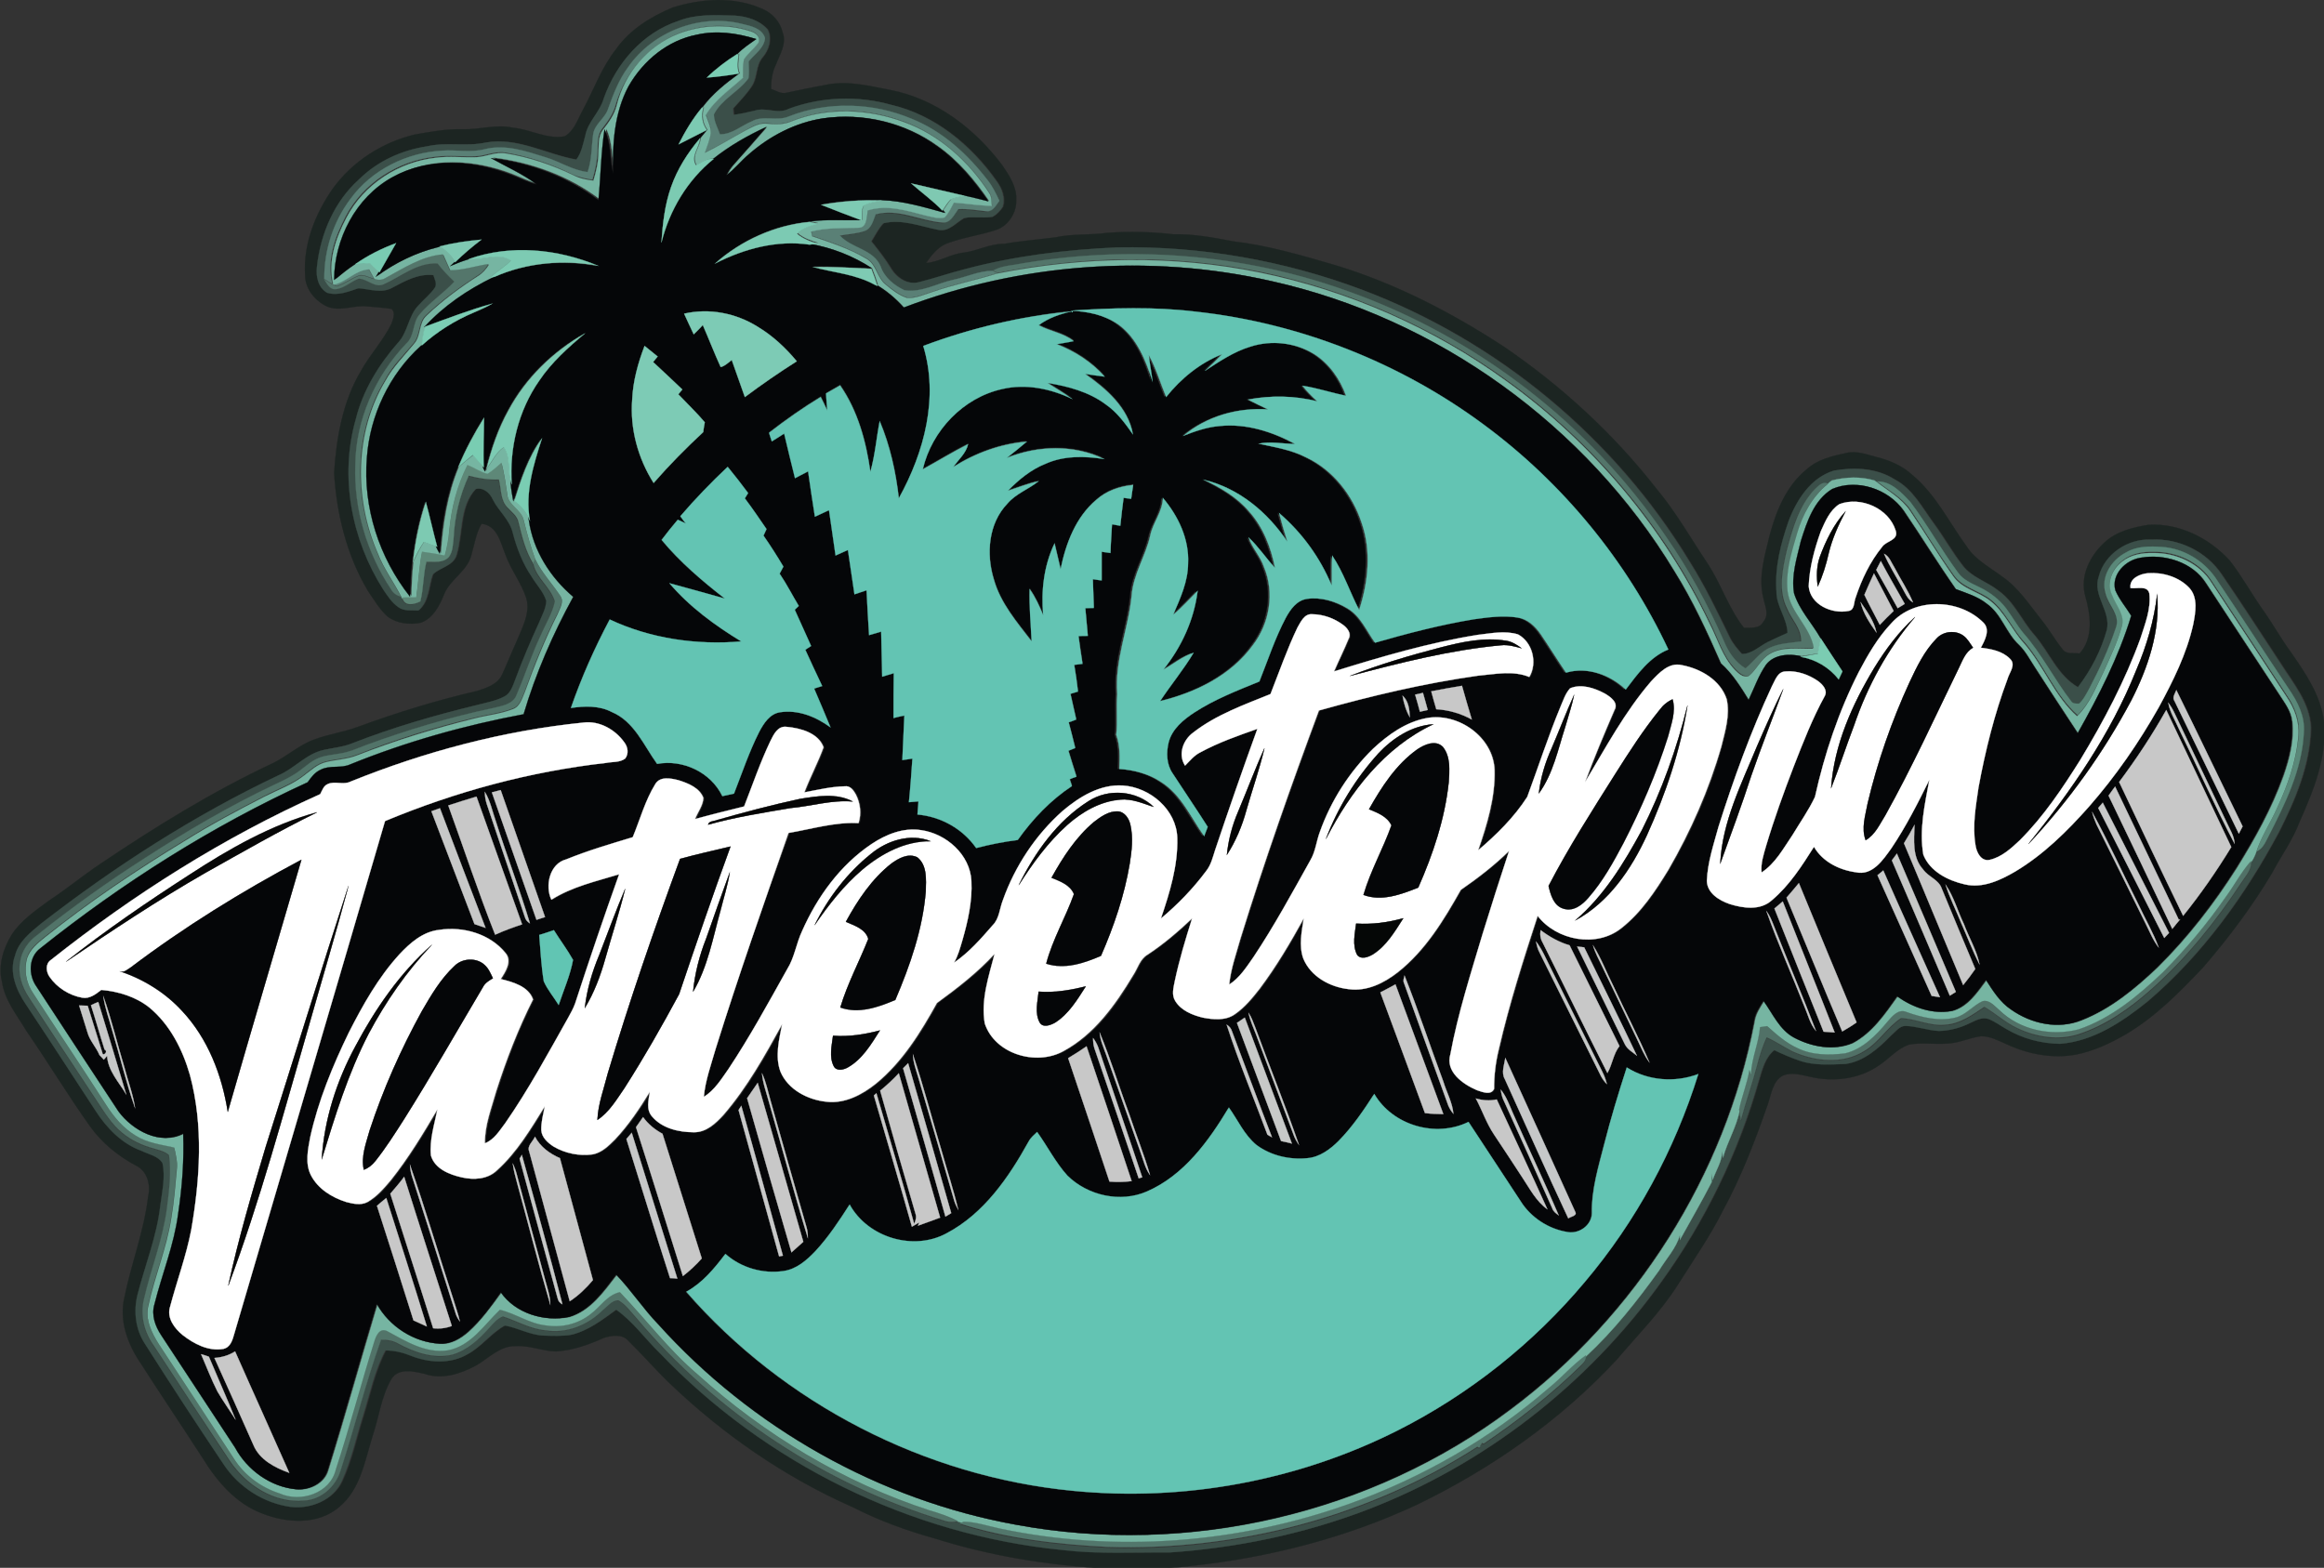 <svg xmlns="http://www.w3.org/2000/svg" xmlns:xlink="http://www.w3.org/1999/xlink" id="Layer_2_00000114040947482245087610000005307264650403783302_" x="0px" y="0px" viewBox="0 0 922.3 622.3" style="enable-background:new 0 0 922.3 622.3;" xml:space="preserve"><rect x="0" y="0" width="922.3" height="622.3" fill="#333333" stroke="none"/><style type="text/css">	.st0{fill:#1C2522;stroke:#1C2522;stroke-width:9.000000e-02;stroke-miterlimit:10.43;}	.st1{fill:#3B4F49;stroke:#3B4F49;stroke-width:9.000000e-02;stroke-miterlimit:10.43;}	.st2{fill:#5A8076;stroke:#5A8076;stroke-width:9.000000e-02;stroke-miterlimit:10.43;}	.st3{fill:#76B5A2;stroke:#76B5A2;stroke-width:9.000000e-02;stroke-miterlimit:10.43;}	.st4{fill:#050608;stroke:#050608;stroke-width:9.000000e-02;stroke-miterlimit:10.43;}	.st5{fill:#7BCDB4;stroke:#7BCDB4;stroke-width:9.000000e-02;stroke-miterlimit:10.43;}	.st6{fill:#7CCAB2;stroke:#7CCAB2;stroke-width:9.000000e-02;stroke-miterlimit:10.43;}	.st7{fill:#7CCBB2;stroke:#7CCBB2;stroke-width:9.000000e-02;stroke-miterlimit:10.43;}	.st8{fill:#7FC9B2;stroke:#7FC9B2;stroke-width:9.000000e-02;stroke-miterlimit:10.43;}	.st9{fill:#7ECAB3;stroke:#7ECAB3;stroke-width:9.000000e-02;stroke-miterlimit:10.43;}	.st10{fill:#7CCAB3;stroke:#7CCAB3;stroke-width:9.000000e-02;stroke-miterlimit:10.43;}	.st11{fill:#7FC8B2;stroke:#7FC8B2;stroke-width:9.000000e-02;stroke-miterlimit:10.43;}	.st12{fill:#79CBB2;stroke:#79CBB2;stroke-width:9.000000e-02;stroke-miterlimit:10.43;}	.st13{fill:#7DCBB3;stroke:#7DCBB3;stroke-width:9.000000e-02;stroke-miterlimit:10.43;}	.st14{fill:#54766B;stroke:#54766B;stroke-width:9.000000e-02;stroke-miterlimit:10.43;}	.st15{fill:#53756A;stroke:#53756A;stroke-width:9.000000e-02;stroke-miterlimit:10.43;}	.st16{fill:#7ECBB3;stroke:#7ECBB3;stroke-width:9.000000e-02;stroke-miterlimit:10.43;}	.st17{fill:#63C4B3;stroke:#63C4B3;stroke-width:9.000000e-02;stroke-miterlimit:10.43;}	.st18{fill:#7DCBB5;stroke:#7DCBB5;stroke-width:9.000000e-02;stroke-miterlimit:10.43;}	.st19{fill:#7CCBB3;stroke:#7CCBB3;stroke-width:9.000000e-02;stroke-miterlimit:10.43;}	.st20{fill:#79CDB2;stroke:#79CDB2;stroke-width:9.000000e-02;stroke-miterlimit:10.43;}	.st21{fill:#7ACDB3;stroke:#7ACDB3;stroke-width:9.000000e-02;stroke-miterlimit:10.43;}	.st22{fill:#5E8878;stroke:#5E8878;stroke-width:9.000000e-02;stroke-miterlimit:10.43;}	.st23{fill:#5A8879;stroke:#5A8879;stroke-width:9.000000e-02;stroke-miterlimit:10.43;}	.st24{fill:#7DCAB2;stroke:#7DCAB2;stroke-width:9.000000e-02;stroke-miterlimit:10.43;}	.st25{fill:#FFFFFF;stroke:#FFFFFF;stroke-width:9.000000e-02;stroke-miterlimit:10.43;}	.st26{fill:#050605;stroke:#050605;stroke-width:9.000000e-02;stroke-miterlimit:10.43;}	.st27{fill:#C6C8C7;stroke:#C6C8C7;stroke-width:9.000000e-02;stroke-miterlimit:10.43;}	.st28{fill:#527469;stroke:#527469;stroke-width:9.000000e-02;stroke-miterlimit:10.43;}	.st29{fill:#C8C9C9;stroke:#C8C9C9;stroke-width:9.000000e-02;stroke-miterlimit:10.43;}	.st30{fill:#C8C8C8;stroke:#C8C8C8;stroke-width:9.000000e-02;stroke-miterlimit:10.43;}	.st31{fill:#060606;stroke:#060606;stroke-width:9.000000e-02;stroke-miterlimit:10.43;}	.st32{fill:#050505;stroke:#050505;stroke-width:9.000000e-02;stroke-miterlimit:10.43;}	.st33{fill:#7BCCB2;stroke:#7BCCB2;stroke-width:9.000000e-02;stroke-miterlimit:10.43;}	.st34{fill:#070707;stroke:#070707;stroke-width:9.000000e-02;stroke-miterlimit:10.43;}	.st35{fill:#C7C8C8;stroke:#C7C8C8;stroke-width:9.000000e-02;stroke-miterlimit:10.43;}	.st36{fill:#C6C7C8;stroke:#C6C7C8;stroke-width:9.000000e-02;stroke-miterlimit:10.43;}	.st37{fill:#517167;stroke:#517167;stroke-width:9.000000e-02;stroke-miterlimit:10.43;}	.st38{fill:#C7C9C9;stroke:#C7C9C9;stroke-width:9.000000e-02;stroke-miterlimit:10.43;}	.st39{fill:#050706;stroke:#050706;stroke-width:9.000000e-02;stroke-miterlimit:10.43;}	.st40{fill:#61C5B3;stroke:#61C5B3;stroke-width:9.000000e-02;stroke-miterlimit:10.43;}	.st41{fill:#C7C9C8;stroke:#C7C9C8;stroke-width:9.000000e-02;stroke-miterlimit:10.43;}	.st42{fill:#C6C8C9;stroke:#C6C8C9;stroke-width:9.000000e-02;stroke-miterlimit:10.43;}	.st43{fill:#C8C9C8;stroke:#C8C9C8;stroke-width:9.000000e-02;stroke-miterlimit:10.43;}	.st44{fill:#52776C;stroke:#52776C;stroke-width:9.000000e-02;stroke-miterlimit:10.43;}</style><g id="Layer_1-2">	<g>		<path class="st0" d="M266.9,3c11.5-3.6,24.4-4.5,35.6,0.5c4,1.7,7.1,5.1,8.1,9.4c1.7,4.5-1.2,8.8-2.7,12.8c-1.5,3-1.9,6.3-1.9,9.6   c2,0.7,4,2.1,6.2,1.5c5.5-1.2,11-2.3,16.5-3.3c8.3-1.5,16.6,0.7,24.6,2.2c18.1,3.5,33.5,15.3,44.4,29.8c2.8,4.1,5.9,8.7,5.6,13.9   c0.2,5.1-3.2,10.3-8.1,11.9c-6.5,2.1-13.3,3-19.6,5.4c-3.6,1.5-6,4.7-8.1,7.7c5.2-0.4,9.6-3.5,14.7-4.1c5.5-0.6,10.6-3.6,16.2-3.5   c6.8-1.2,13.6-1.7,20.5-2.6c6.8-1.5,13.8-0.8,20.7-1.8c8.7-0.6,17.4-0.4,26.1,0.6c8-0.2,15.9,1.3,23.7,2.8   c13.9,1.6,27.3,5.6,40.7,9.5c23.7,7.2,45.9,18.7,66.6,32.2c22.9,15.6,43.6,34.6,60.7,56.5c7.7,9.2,13.6,19.7,20.3,29.7   c5.4,8.2,8.3,17.8,14.4,25.5c2.7-0.1,6.2,0.5,7.7-2.4c2.5-2.8,0.6-6.4,0-9.5c-2.1-8.3,0.6-16.8,2.5-24.8   c2.6-9.8,6.7-19.8,14.8-26.3c4.3-3.9,10.1-5.2,15.6-6.4c4.1-1,8.1,0.6,12,1.6c5.2,1.3,10.2,3.4,14.2,7.1   c9.3,7.7,14.6,18.8,21.6,28.4c3.4,5.3,9.1,8.2,14,11.9c6.6,4.5,10.9,11.3,15.8,17.4c3,3.7,5.3,7.9,8.3,11.6   c1.5,2.1,4.4,1.2,6.7,1.6c5.6-6.2,4.4-15.3,2.3-22.7c-2.3-7.9,1.8-16.1,7.6-21.4c4.7-4.4,11.3-6,17.5-7   c12.2-0.7,24.1,5.3,32.2,14.2c4.9,6.3,8.7,13.3,13.3,19.8c3.8,5.3,6.9,11,10.7,16.2c5.9,8.5,12.2,17.5,13.4,28.1   c1.3,13.9-4.2,27.2-9.7,39.6c-2.7,7.2-7.3,13.5-10.9,20.3c-7.9,13.3-17.3,25.8-27.4,37.5c-9.3,9.8-18.9,19.6-30.6,26.5   c-6.2,3.6-12.8,6.7-19.9,8.1c-9.3,1.7-19.1-0.2-27.6-4.2c-3.2-1.4-6.5-3.2-10.1-3.1c-4.5,0.6-8.6,2.7-13.2,2.9   c-5.1,0.4-10.2-0.5-15.2,0.4c-4.9,1.6-8.2,5.9-12.5,8.6c-7.8,5.2-17.8,6.3-26.8,4.2c-3.4-0.7-7.1-1.9-10.6-0.6   c-4.4,2.1-4.8,7.6-6.3,11.7c-5,14.4-10.5,28.7-17.8,42.1c-5.1,10.2-11.7,19.6-17.8,29.3c-6.9,10.9-16,20-24.3,29.8   c-22.4,24.1-49.8,43.3-79.4,57.6c-28.1,13.1-58.5,20.9-89.2,24.2c-11.6,1.6-23.4,0.7-35.2,1c-22.5-1.3-45-5-66.6-11.8   c-11.2-3.1-22.2-7.1-32.6-12.4c-27-11.9-51.6-28.9-72.9-49.3c-5.6-5.4-10.7-11.3-16.3-16.8c-2.4-2.8-6.6-2.2-9.7-1.2   c-6,2.7-12.4,5-19,5.4c-5.4-0.1-10.6-2.5-16.1-2.1c-6.2-0.2-10.6,4.8-15.7,7.7c-6.1,3.3-13.5,5.7-20.4,3.3   c-4.3-1-10.4-2.5-13.2,2.1c-4,6.9-4.9,15-7.4,22.5c-3.1,9.8-4.8,21.1-13.1,28.1c-8.4,7.4-21,6.6-30.8,2.7   c-10.3-3.9-17.8-12.6-23.4-21.7c-8.2-12.7-16.7-25.3-24.9-38.1c-5.1-7.5-8.5-16.9-6.3-26c2.7-13.4,7.8-26.3,9.4-40   c1.1-4.5-0.3-10-4.7-12.2c-7.2-3.8-13.7-9.1-18.4-15.7c-8.8-12.4-16.6-25.3-25.2-37.8c-3.7-6.2-8.6-12.1-9.7-19.5   c-1.6-6.5,0.5-13.3,3.9-18.8c3.7-5.6,9.4-9.5,14.7-13.4c7-4.6,13.5-10,20.4-14.6c21.8-14.7,44.3-28.6,68.1-39.8   c5.8-2.7,10.6-7.3,16.6-9.5c5.8-2.2,12-3,17.8-5.2c15.3-5.6,30.9-10.4,46.8-14.1c3.9-1.2,8.4-2.6,10.2-6.6c2-4.4,3.8-8.9,5.8-13.3   c2.2-5.4,5.4-11,3.8-16.9c-2-6.2-6.2-11.4-8.4-17.6c-1.9-4.7-3.2-11.4-9.4-12c-2.3,4-2.9,8.6-4.2,13c-1.9,6.1-8.4,9.2-10.7,15.1   c-1.8,4.5-4.4,9.5-9.3,11.2c-4.4,0.8-9.4,0.3-13.1-2.5c-3.2-2.9-5.4-6.7-7.8-10.2c-8.4-14.1-12.4-30.5-13.4-46.8   c0.9-13.9,3.4-28.3,10.6-40.4c3.6-6.5,8.8-12,12.1-18.7c0.7-1.8,1.8-4.5,0.1-6c-3.2-0.5-6.5-0.7-9.7-1c-5.3-0.6-10.6,2.2-15.8,0.1   c-4.8-2.2-8.8-7-8.8-12.4c-0.8-12.3,3.9-24.2,10.8-34.2c7.8-10.9,19.7-18.6,32.7-21.7c6.3-1.1,12.6-2.3,19.1-2.1   c6.7,0.2,13.2-2.1,19.9-0.6c6.9,0.6,13.4,4.7,20.5,3.4c3.9-2.2,5.2-6.9,7.3-10.6c4.3-8,7.4-16.8,13.1-24   C249.9,11.8,258.3,6.6,266.9,3L266.9,3z M269.3,8.3C255.2,12.9,244.5,25.1,240,39c-1.5,5.4-6.3,9.1-7.3,14.7   c-0.9,3.3-1.4,6.8-3.6,9.6c-12-2.1-23.4-9-35.9-6.8c-7.7,1.7-15.6-0.2-23.3,1.5c-10,1.6-19.7,5.9-26.9,13   c-9.9,8.8-15.4,21.7-16.8,34.7c-0.5,3.8,0.4,8.3,4,10.4c4.2,1.2,8.4-0.5,12.4-1.8c4.4,0.3,9.2,2.1,13.4-0.2   c5.1-2.7,10.4-5.7,16.4-5c0.4,1.6,1.4,3.2,0.7,4.8c-1.9,2.8-4.6,4.8-6.7,7.3c-4,4.2-4.1,10.6-8.1,14.8c-7.6,8.8-13.9,19-16.7,30.3   c-6.4,22.7-1.7,47.8,10.9,67.6c1.7,2.6,3.5,5.2,6,7c2.2,1.8,5.2,1.2,7.9,1.3c4.3-3.6,4-9.5,5.7-14.3c2.9-2.8,8.1-3.3,9.4-7.7   c2.6-8.6,1.1-19.1,7.6-26.2c3.1-0.8,5.7,1.5,6.9,4.2c2.3,4.6,6.7,8.1,7.9,13.2c1.6,6.1,3.9,12.1,7.5,17.4c1.9,3.2,4.6,6,5.8,9.6   c-0.1,3.1-1.8,5.9-2.9,8.7c-3.4,7.4-6.5,14.9-9.4,22.5c-1.1,2.4-1.9,5.5-4.4,6.8c-3.6,1.8-7.6,2.5-11.4,3.5   c-16.4,4-32.6,8.7-48.3,14.8c-3.8,1.6-8,2-12,2.9c-6.9,1.5-11.6,7.4-18,10.1c-33.5,15.9-64.8,36.2-94.1,58.8   c-4.2,3.4-8.9,7-10.3,12.6c-2.5,6.7,0.5,13.9,4.3,19.5c9.3,14,18.5,28.2,27.7,42.3c4.4,6.8,10.4,13,18.2,15.8   c2.8,1.4,6.6,2,8.3,4.9c1.2,5.6-0.2,11.4-0.8,17c-1.4,12.1-6,23.4-9,35.1c-1.8,6.6-0.9,13.9,3,19.7c10.2,16.1,20.6,32,31.2,47.8   c6,9,15.8,15.4,26.5,16.8c7.9,1,16.9-2.7,20.3-10.2c3.8-8.2,5.6-17.1,8.3-25.6c2.8-8.8,4.6-18,9-26.3c3.5,0,6.9,0.8,10.1,2.1   c7,2.8,15.6,3.4,22.3-0.5c5.6-3,9.4-8.4,15-11.5c5.2,0.9,9.9,3.8,15.2,4c3.7,0.1,7.4,0.3,11.1-0.3c6.8-1.7,12.4-6,17.9-10   c6.7,4.8,11.5,11.6,17.3,17.3c41.9,43.7,99.4,72.1,159.6,78.1c14.1,1.7,28.4,0.9,42.5,1c26.6-1.8,53.1-7.3,78.1-16.8   c46.6-17.8,87.7-49.7,116.8-90.2c17.6-24.3,31-51.7,39.1-80.6c1.3-4.2,2.4-8.9,6.1-11.8c3.3,1.5,6.7,3,10.1,4.2   c5.8,2,12,1.5,18.1,1.3c7.4-1,13.2-6.3,18.2-11.4c1.7-1.4,3.2-3.8,5.7-3.7c4.5,0,8.8,1.8,13.3,2c4.2-0.1,8.4-1.3,12.2-3.1   c2.3-1,4.7-2.4,7.3-1.7c2.5,0.9,4.7,2.5,7,3.9c6.4,3.9,14,6,21.5,6c13.2-1.1,24.6-8.8,34.7-16.8c21.7-18.5,38.6-42,52-67   c6.6-13,12.5-26.9,12.8-41.7c-0.5-9.8-7-17.5-12-25.4c-7.8-11.8-15.5-23.8-23.5-35.4c-6.1-9-17-14.3-27.8-13.7   c-9.2-0.5-18.5,5.6-20.8,14.7c-2.6,7.4,5,13.8,3.2,21.2c-2.2,8.2-6.2,16-11.5,22.7c-8.1-4.6-11.5-13.9-17.3-20.7   c-5.1-5.7-8-13.2-14.4-17.7c-4.5-3.6-10.5-5.2-14.1-9.9c-4.1-5.3-7.3-11.1-11.3-16.5c-4.7-6.3-8.5-13.9-15.7-17.7   c-7.1-4.6-15.9-5-24-3.5c-9.1,2.8-14.8,11.6-18,20.1c-3.1,8.9-5.5,18.3-4.8,27.8c0,5.9,4.2,10.7,4.4,16.5   c-2.6,1.2-5.3,2.3-7.8,3.6c-3.5,1.7-6.3,4.7-10.4,4.8c-1.8-2-3.6-4-4.8-6.5c-5-10.2-9.9-20.5-16-30.2   c-29.7-49.1-76.3-87.7-130-107.9c-30.9-11.6-64-17.3-96.9-16.8c-20.5,0.9-41,3.4-60.8,8.7c-6,1.6-12,3.6-18,5.1   c-4.4,1.2-8.8-1.7-11.1-5.3c-2.3-3.9-5.1-7.4-7.9-10.9c1.5-2.5,2.8-5.1,4.8-7.2c7.4-1.8,14.6,1.2,21.8,2.6c4.2,0.9,7-2.9,10.3-4.7   c3.7-0.7,7.5,0.2,11.3-0.5c1.6-0.9,3-2.4,4-4c1-3.6-0.4-7.2-2.5-10.1c-10-14.3-24.5-26.3-41.9-30.3c-13.3-3.7-27.6-3.2-40.5,1.6   c-4.3,2.2-9-0.8-13.4,0.7c-2.8,0.7-5.6,1.3-8.5,1.7c0-0.9-0.1-1.8-0.2-2.6c2.4-2.8,5.1-5.5,7.2-8.6c2.5-3.5,1.5-8.3,4.4-11.6   c2.5-3,3.9-7.3,2.1-11c-3.2-3.7-8.4-5.2-13.1-5.6C284.1,6,276.3,5.5,269.3,8.3L269.3,8.3z"></path>		<path class="st1" d="M269.3,8.3c7.1-2.8,14.8-2.3,22.2-2.1c4.8,0.3,9.9,1.8,13.1,5.6c1.8,3.6,0.5,8-2.1,11   c-2.8,3.3-1.9,8.1-4.4,11.6c-2,3.1-4.7,5.8-7.2,8.6c0,0.9,0.1,1.7,0.2,2.6c2.9-0.4,5.7-1,8.5-1.7c4.4-1.4,9.1,1.6,13.4-0.7   c12.9-4.8,27.3-5.3,40.5-1.6c17.3,4,31.8,16,41.9,30.3c2.1,2.8,3.5,6.5,2.5,10.1c-1,1.6-2.3,3-4,4c-3.7,0.7-7.6-0.2-11.3,0.5   c-3.3,1.8-6.1,5.6-10.3,4.7c-7.2-1.4-14.4-4.4-21.8-2.6c-2,2.1-3.3,4.8-4.8,7.2c2.8,3.5,5.6,7.1,7.9,10.9   c2.2,3.7,6.6,6.5,11.1,5.3c6.1-1.5,12-3.6,18-5.1c19.8-5.3,40.3-7.8,60.8-8.7c33-0.6,66,5.2,96.9,16.8   c53.7,20.3,100.3,58.8,130,107.9c6.1,9.6,11,19.9,16,30.2c1.2,2.4,3,4.5,4.8,6.5c4.1,0,7-3.1,10.4-4.8c2.6-1.3,5.2-2.4,7.8-3.6   c-0.2-5.9-4.5-10.6-4.4-16.5c-0.7-9.5,1.7-18.9,4.8-27.8c3.2-8.5,8.8-17.3,18-20.1c8.1-1.4,16.9-1,24,3.5   c7.3,3.8,11,11.4,15.7,17.7c3.9,5.4,7.2,11.3,11.3,16.5c3.6,4.7,9.6,6.3,14.1,9.9c6.4,4.5,9.3,12,14.4,17.7   c5.8,6.8,9.2,16.1,17.3,20.7c5.2-6.8,9.2-14.5,11.5-22.7c1.8-7.5-5.8-13.8-3.2-21.2c2.3-9.1,11.7-15.2,20.8-14.7   c10.8-0.6,21.8,4.7,27.8,13.7c8,11.7,15.7,23.6,23.5,35.5c5,7.9,11.6,15.6,12,25.4c-0.3,14.8-6.2,28.7-12.8,41.7   c-13.4,25-30.3,48.5-52,67c-10,8.1-21.5,15.8-34.7,16.8c-7.5-0.1-15-2.1-21.5-6c-2.3-1.3-4.5-3-7-3.9c-2.6-0.8-5,0.6-7.3,1.7   c-3.8,1.9-8,3-12.2,3.1c-4.5-0.2-8.8-1.9-13.3-2c-2.5,0-4,2.3-5.7,3.7c-5,5.1-10.8,10.4-18.2,11.4c-6,0.2-12.3,0.7-18.1-1.3   c-3.5-1.2-6.8-2.6-10.1-4.2c-3.7,2.9-4.8,7.6-6.1,11.8c-8.2,28.9-21.5,56.3-39.1,80.6c-29.1,40.5-70.2,72.4-116.8,90.2   c-25,9.5-51.4,15-78.1,16.8c-14.2-0.1-28.4,0.7-42.5-1c-60.3-6-117.8-34.4-159.6-78.1c-5.9-5.7-10.6-12.5-17.4-17.3   c-5.5,4-11.1,8.4-17.9,10c-3.7,0.6-7.4,0.4-11.1,0.3c-5.3-0.3-10.1-3.1-15.2-4c-5.6,3-9.3,8.5-15,11.5c-6.7,3.9-15.3,3.3-22.3,0.5   c-3.2-1.3-6.6-2.1-10.1-2.1c-4.4,8.2-6.2,17.4-9,26.3c-2.7,8.6-4.6,17.4-8.3,25.6c-3.4,7.5-12.4,11.2-20.3,10.2   c-10.7-1.5-20.5-7.8-26.5-16.8c-10.6-15.8-21-31.7-31.2-47.8c-3.8-5.7-4.7-13-3-19.7c3-11.7,7.6-23,9-35.1   c0.7-5.6,2.1-11.4,0.9-17c-1.7-2.9-5.5-3.5-8.3-4.9c-7.8-2.8-13.8-9-18.2-15.8c-9.2-14.1-18.4-28.3-27.7-42.3   c-3.8-5.6-6.8-12.8-4.3-19.5c1.4-5.5,6.1-9.1,10.3-12.6c29.3-22.7,60.6-42.9,94.1-58.8c6.4-2.7,11.1-8.6,18-10.1   c4-0.9,8.2-1.2,12-2.9c15.7-6.1,31.9-10.8,48.3-14.8c3.9-1,7.9-1.7,11.4-3.5c2.6-1.3,3.4-4.3,4.4-6.8c2.8-7.6,6-15.1,9.4-22.5   c1.1-2.8,2.8-5.6,2.9-8.7c-1.1-3.6-3.9-6.4-5.8-9.6c-3.6-5.3-5.9-11.3-7.5-17.4c-1.2-5.2-5.6-8.6-7.9-13.2c-1.2-2.7-3.8-5-6.9-4.2   c-6.6,7.1-5,17.6-7.6,26.2c-1.3,4.4-6.6,4.9-9.4,7.7c-1.8,4.8-1.4,10.7-5.7,14.3c-2.6-0.2-5.6,0.4-7.9-1.3c-2.6-1.8-4.3-4.5-6-7   c-12.6-19.8-17.4-44.9-10.9-67.6c2.8-11.4,9.1-21.6,16.7-30.3c4-4.2,4.1-10.6,8.1-14.8c2.2-2.5,4.9-4.5,6.7-7.3   c0.8-1.6-0.3-3.3-0.7-4.8c-6-0.7-11.3,2.3-16.4,5c-4.2,2.4-8.9,0.5-13.4,0.2c-3.9,1.3-8.1,3.1-12.4,1.8c-3.6-2.1-4.5-6.6-4-10.4   c1.4-13,6.9-25.9,16.8-34.7c7.3-7.2,16.9-11.5,26.9-13c7.7-1.8,15.6,0.2,23.3-1.5c12.5-2.2,24,4.7,35.9,6.8   c2.1-2.8,2.7-6.3,3.6-9.6c1-5.5,5.8-9.3,7.3-14.7C244.5,25.1,255.2,12.9,269.3,8.3L269.3,8.3z M249.3,26.6   c-3.7,5-5.9,10.8-7.8,16.7c-1.1,3.9-5.4,6.2-6,10.3c-0.7,5-0.6,10.1-2.2,15c-6-0.8-11.1-4.2-16.8-5.9c-7.7-2.3-15.9-5.2-23.9-3.2   c-5.5,1.5-11.2,0.2-16.9,0.6c-14.1,0.7-28.1,7.5-36.4,19c-6.9,9.1-10.6,20.5-10.5,31.9c1.1,1.8,2.3,4.2,4.7,3.9   c3.3-0.5,5.8-3.2,9-4.2c3.4,0.1,6.4,3.9,10,2.2c6.9-3.1,13.2-8.8,21.3-8.2c2,2.6,4.3,5,6.6,7.2c-4.3,4.6-9.6,8.1-13.7,12.9   c-3.1,3.3-1.9,8.6-5.4,11.7c-12.4,12.8-20,30.3-20.2,48.2c-0.7,17.4,4.6,34.9,14.2,49.3c0.8,1.5,2.2,2.5,3.9,2.9l0.2,0.5h0.1   c0.7,3.6,4.8,2.8,7.1,1.5c1.3-5.2,1.1-10.6,2.4-15.7c3-0.1,6.6,0.5,8.9-1.9c1.5-2.1,1.6-4.9,1.9-7.4c0.4-8.6,2.4-17.1,6-24.9   c3.9,1,7.9,1.6,12,1.5c1,3.8,0.6,8.4,3.6,11.3c1.6,1.7,3.7,3.3,4.2,5.7c1.4,5.7,2.8,11.4,5.9,16.5c1.1,5.7,6.9,9.3,8.6,14.9   c-1.1,4.9-3.9,9.1-5.7,13.7c-3.6,7.6-6.2,15.7-9.5,23.4c-1.4,4-5.9,4.5-9.5,5.3c-17.1,3.6-34,8.7-50.4,14.7   c-3.2,1.2-6.3,2.6-9.6,3.2c-3,0.6-6.2,0.7-9.1,1.9c-2.8,1.2-5.1,3.3-7.6,5.1c-3.1,2.3-6.6,3.8-10,5.5c-17.7,8.4-34.6,18.2-51,28.9   c-14.9,9.5-29.3,19.8-43.1,30.8c-3.4,2.6-6.1,6.2-6.7,10.5c-1,5,0.8,10.1,3.5,14.2c8.9,13.8,18,27.4,27,41.1   c3,4.4,5.8,9.2,10,12.6c3.6,3,7.9,5,12.4,6.2c2.1,0.7,4.5,1.1,6.2,2.7c0.9,7.1,0,14.2-0.9,21.3c-1.5,12.3-6.2,23.9-9.1,35.9   c-1.5,6.4,0.1,13.1,3.9,18.3c10,15.3,20.1,30.6,30.2,45.9c6.4,9.5,17.6,16.8,29.5,15.7c6.7-0.3,12.6-5.5,14.4-11.8   c5.6-17.3,10-34.9,16.1-52c2.3-0.1,4.7,0.2,6.7,1.4c6.5,3.5,14.1,6.2,21.5,4.5c6-1.6,10.6-6.1,14.7-10.6c1.7-1.7,3.2-3.8,5.5-4.6   c5.6,1.8,10.9,5,16.9,5.5c8.3,1.4,16.7-2,22.5-7.8c2-1.5,3.6-4.1,6.4-4.1c2.9,1.5,4.8,4.4,7,6.8c32.1,38,75.4,66.5,123.1,80.9   c1.5,0.5,3.1,0.5,4.6-0.1c0.8,0.3,1.6,0.5,2.5,0.5l-1.6,0.7c18.9,6,38.8,8.2,58.6,9.3c51.4,1.6,103.5-11.9,146.8-39.8l0.7,0.4   l0.5-0.5l0-0.1l-0.1-0.3l0.3-0.2c0.1-0.2,0.3-0.6,0.4-0.8l0.7,0.3c13.6-9.2,26.5-19.3,38.3-30.8c1.1-1.2,2.6-2.4,2.2-4.2   c10.9-10.2,20.3-22,29-34.1c2.8-4.7,6.8-8.8,8.3-14.1c0,0.5,0,1.4,0,1.9c4.2-7.6,8.6-15.2,12.6-22.9c0-0.9,0-2.6,0-3.5   c0.1,0.6,0.3,1.9,0.4,2.6c1.3-3.8,3.8-7.2,3.8-11.4c0.1,0.9,0.2,1.8,0.3,2.6c1.7-6.5,5.4-12.2,6.6-18.8c0.2,1.4,0.4,2.8,0.7,4.1   c1.9-7.2,4.4-14.2,6.3-21.3c1-3.9,2.2-7.8,3.9-11.5c3.6,1.6,6.8,3.8,10.3,5.6c8.9,4,19.9,5.1,28.5-0.2c5.7-3.3,9.1-9.4,14.5-13   c6,0.1,11.6,3.3,17.7,2.6c5.9-0.3,10.7-4,15.4-7.1c4.5,2.7,8.4,6.3,13.2,8.5c7.4,3.5,16.1,5,24,2.4c11.1-3.5,20.8-10.5,29.4-18.2   c13.7-12.2,25.2-26.7,35.3-41.9c1.6-2.7,4.2-5.2,3.9-8.6c0.9-1.2,1.5-2.5,2-3.8c2.4-0.9,3.4-3.3,4.5-5.5   c6.7-13.1,13.6-26.9,14.3-41.8c0.5-6.4-2.5-12.2-6-17.3c-9.7-14.7-19.2-29.5-29.1-44.1c-4.8-6.9-12.7-11.6-21.1-12.2   c-4.9-0.2-10.1-0.4-14.4,2.2c-5.7,2.9-10.1,9.6-8.1,16.2c1.1,4.7,6,8.6,4.1,13.7c-2.9,8.4-6.5,16.4-10.6,24.2   c-1.1,2.1-2.2,4.3-4,5.9c-1.1,0-2.4,0.1-3.1-0.9c-6.8-8.7-11.7-18.8-19-27.1c-2.5-3-4.4-6.4-6.7-9.6c-2.8-3.8-6.7-6.7-10.9-8.7   c-3.1-1.5-6.4-2.9-8.4-5.8c-6.7-9.1-12.1-19-18.9-28c-3.5-3.8-7.6-8.2-13.1-8.1c-0.2-0.2-0.7-0.5-1-0.7c-5.5-1.6-11.3-1.4-16.9,0   c-0.7,0.5-1.3,1.1-1.9,1.6c-2.1-1.1-3.8,1-5.2,2.2c-6.3,6.6-8.8,15.7-11.1,24.3c-1.6,7.5-3.4,15.9,0.2,23.1   c1.9,4.3,5.7,7.9,5.5,13c-4.1,0.7-8.4,0.7-12.2,2.4c-4.1,1.7-6.5,5.6-9.9,8.3c-4-2.4-6.7-6.4-8.5-10.7   c-6.4-14.6-14-28.6-23.1-41.7c-30.2-44.7-75.1-79.1-125.9-97.2c-42.2-15.3-88.5-18.6-132.6-10.6c-3,0.4-6,1-8.8,2.4   c-5.3,0-10.5,2.4-15.7,3.6c-6.4,1.4-12.6,5.3-19.3,4.1c-4-2-7.9-5-9.4-9.4c-2.8-6.9-11.6-7.2-16.2-12.3c3.2-0.6,6.6-0.7,9.8-1.8   c2.8-0.9,3.4-4.2,4.4-6.6c8.8-2.5,17.5,2.5,26.2,3.2c3.4,0.5,4.9-3.1,6.6-5.3c3.9-0.2,7.7,0.5,11.5,0.9c2.4-0.2,3.5-2.5,4.8-4.2   c-1.3-2.8-2.6-5.7-4.6-8.1c-8-10.3-17.9-19.5-30.1-24.4c-15.3-6.5-33.2-7.1-48.8-1c-4.7,2.1-10.2-0.6-14.8,2   c-4.2,1.7-7.9,5.2-12.6,5.1c-0.8-2.6-2.4-5.1-2.4-7.9c3.1-6.1,9.9-8.9,13.7-14.3c0.4-2.2,0.2-4.5,0.1-6.7c2.3-3,6.2-5.3,6.5-9.3   c-1.1-3.9-5.6-4.8-9.1-5.6C277.8,5.3,259.1,12.5,249.3,26.6L249.3,26.6z"></path>		<path class="st2" d="M249.3,26.6c9.8-14.1,28.5-21.3,45.2-17.1c3.4,0.8,7.9,1.7,9.1,5.6c-0.3,4-4.2,6.4-6.5,9.3   c0,2.2,0.3,4.5-0.1,6.7c-3.9,5.4-10.6,8.2-13.7,14.3c0,2.8,1.5,5.3,2.4,7.9c4.8,0.1,8.4-3.4,12.6-5.1c4.6-2.6,10.1,0.1,14.8-2   c15.5-6.1,33.5-5.5,48.8,1c12.2,4.9,22.2,14.1,30.1,24.4c1.9,2.4,3.3,5.3,4.6,8.1c-1.3,1.7-2.4,4.1-4.8,4.2   c-3.8-0.4-7.6-1.1-11.5-0.9c-1.7,2.2-3.2,5.9-6.6,5.3c-8.7-0.7-17.4-5.7-26.2-3.2c-1,2.4-1.6,5.6-4.4,6.6   c-3.1,1.1-6.5,1.2-9.8,1.8c4.6,5.1,13.4,5.4,16.2,12.3c1.5,4.4,5.4,7.5,9.4,9.4c6.7,1.1,12.9-2.7,19.3-4.1   c5.2-1.1,10.4-3.6,15.7-3.6l1.9,0.9c-8.6,2.7-17.4,4.4-25.9,7.4c-3.2,0.9-6.4,2.5-9.8,2.3c-3.2-1-5.9-3.2-8.5-5.3   c-3.5-2.8-3.6-8.1-7.7-10.3c-6.7-3.9-14.1-6.4-21.5-8.9l-0.4-1.9c6.1-1.6,12.4-1.3,18.6-1.5c3.7,0.1,3.4-4.3,3.9-6.9   c7.6-2.4,15.4,0.2,22.8,2c2.5,0.6,5.1,1.6,7.7,0.8c1.5-1.7,2.5-3.9,3.7-5.9c5,0.4,10,1.3,15,1.3c-0.2-1.7,0-3.6-1-5   c-8.1-12.4-19.7-23-33.8-28.2c-14.2-5.3-30.5-6-44.7-0.3c-3.2,1.4-6.7,1.2-10,0.9c-3.1-0.3-5.8,1.4-8.4,2.8   c-5.3,3-10.6,6.1-16,8.8c0.9-2.6,2-5.2,2.4-7.9c0-2.5-1.2-4.8-2-7.1c3.6-6.2,9.6-10.2,14.8-14.9c0-2.4-0.2-4.9,0.4-7.3   c1.6-2.4,4.1-4.1,5.7-6.6c0.9-2.1-1.2-3.9-3-4.4c-9.3-3.1-19.6-2.6-28.7,0.9c-12.1,4.8-21.4,15.7-25,28.1   c-0.9,3.7-3.1,6.7-5.4,9.7c-2.1,2.6-1.7,6-1.9,9.1c-0.1,3.8-0.9,7.5-2,11.2c-2.8-0.4-5.6-1-8.1-2.2c-8.4-4.1-17.4-7.1-26.7-8.6   c-4-0.6-7.7,1.4-11.6,1.5c-5.3,0.2-10.7-0.5-16,0.2c-14.8,1.6-28.7,10.5-35.6,23.8c-4.2,8.1-7.6,17.5-5.2,26.6   c5.3-0.9,8.8-5.8,14.2-6.1c0.7,1.3,1.5,2.7,2.2,4c-1.9-0.4-3.7-1.6-5.6-1.3c-3.2,1.1-5.8,3.3-9.1,4.3c-1.8-0.7-3.3-1.8-4.9-2.8   c-0.1-11.4,3.6-22.8,10.5-31.9c8.4-11.5,22.4-18.3,36.4-19c5.6-0.4,11.3,0.9,16.9-0.6c8.1-2,16.2,0.8,23.9,3.2   c5.7,1.7,10.8,5.2,16.8,5.9c1.7-4.8,1.5-10,2.2-15c0.6-4.2,4.9-6.4,6-10.3C243.4,37.4,245.6,31.6,249.3,26.6L249.3,26.6z"></path>		<path class="st3" d="M269.3,13.4c9.1-3.5,19.4-4,28.7-0.9c1.8,0.5,4,2.2,3,4.4c-1.6,2.4-4.1,4.1-5.7,6.6c-0.6,2.4-0.3,4.8-0.4,7.3   c-5.1,4.7-11.2,8.7-14.8,14.9c0.8,2.3,2,4.6,2,7.1c-0.4,2.7-1.5,5.3-2.4,7.9c5.5-2.7,10.7-5.9,16-8.8c2.6-1.3,5.4-3.1,8.4-2.8   c3.4,0.3,6.9,0.5,10-0.9c14.2-5.7,30.5-5,44.7,0.3c14.1,5.1,25.7,15.7,33.8,28.2c1,1.5,0.8,3.3,1,5c-5-0.1-10-0.9-15-1.3   c-1.1,2-2.1,4.2-3.7,5.9c-2.6,0.7-5.2-0.3-7.7-0.8c-7.4-1.9-15.2-4.4-22.8-2c-0.5,2.6-0.2,7-3.9,6.9c-6.2,0.2-12.5-0.1-18.6,1.5   l0.4,1.9c7.3,2.5,14.8,4.9,21.5,8.9c4,2.2,4.2,7.6,7.7,10.3c2.5,2.1,5.3,4.3,8.5,5.3c3.4,0.2,6.6-1.3,9.8-2.3   c8.5-3,17.3-4.7,25.9-7.4c34.3-6.8,70-7.4,104.3-0.4c35.2,7.2,68.9,22,98,43.2c34.1,24.6,62.1,57.8,80.3,95.8   c3.3,6.3,5.2,13.5,10.2,18.7c1.4,1.4,3.2,3.2,5.4,2.5c3.2-2.6,4.8-6.7,8.4-8.8c5.2-3.1,11.5-1.9,17.2-2.1   c-1.3-8.4-9.3-14-10.4-22.5c-0.8-7.9,1.7-15.6,3.8-23.1c2.2-7.5,6.1-14.6,12.2-19.6c0.6-0.6,1.2-1.1,1.9-1.6   c5.6-1.4,11.4-1.6,16.9,0c0.2,0.2,0.7,0.5,1,0.7c4.5,3.5,9.7,6.4,13,11.2c5.8,8.5,11.1,17.4,17.1,25.9c3.5,5.3,10.3,6.3,15,10.1   c5.7,4.5,8.4,11.5,13.3,16.8c7.8,9,12,20.9,21,28.9c5.1-4.9,7.5-11.6,10.6-17.8c2.5-5.6,5.2-11.2,6.9-17.2   c1.5-4.6-2.3-8.5-3.8-12.5c-2.4-4.9,0.1-10.8,4.2-13.9c3.5-2.8,8.1-3.5,12.4-3.4c8.9-0.1,18.2,4,23,11.7   c9.9,15.1,19.9,30.1,29.8,45.3c3.1,4.5,5.2,9.9,4.7,15.5c-0.8,10.2-4.3,20-8.6,29.2c-2.6,5.8-6.2,11.2-8.2,17.3   c-0.5,1.3-1.1,2.7-2,3.8c-3.9,4.4-6.7,9.6-10.1,14.4c-7.3,10.5-15.5,20.4-24.6,29.5c-9.8,9.3-20.5,18.3-33.5,22.7   c-10.9,2.8-23.3,0.2-31.5-7.7c-1.9-1.5-3.8-4.2-6.6-3.5c-3.8,1.7-6.6,5.4-10.7,6.5c-6.6,1.7-13.3,0.1-19.5-2.2   c-3.2-1.4-5.6,1.7-7.5,3.8c-4.4,5.4-9.7,10.9-16.8,12.6c-6.3,0.8-13.2,0.8-19-2.1c-4.6-2-8.4-5.4-12-8.7c-1,0.1-1.9,0.2-2.8,0.4   c-0.5,6.4-3.4,12.3-3.6,18.6l-0.2,0l-0.2-0.4c0-0.3-0.1-0.9-0.2-1.2c-0.9,5.4-3.1,10.4-4.1,15.7c-1.2,6.6-4.9,12.4-6.6,18.8   c-0.1-0.9-0.2-1.8-0.3-2.6c-0.1,4.1-2.5,7.6-3.8,11.4c-0.1-0.6-0.3-1.9-0.4-2.6c0,0.9,0,2.6,0,3.5c-4,7.8-8.4,15.3-12.6,22.9   c0-0.5,0-1.4,0-1.9c-1.5,5.3-5.5,9.4-8.3,14.1c-8.7,12.1-18,23.9-29,34.1c-5.3,3.8-9.5,8.8-14.6,12.9   c-23.2,20.1-50.2,35.6-79,46.1c-44.2,15.8-92.8,19.5-138.8,9.8c-4.7-1-9.4-2.6-14.2-2.7c-0.9,0-1.7-0.2-2.5-0.5   c-3.6-1.8-7.4-3.1-11.2-4.2c-34.1-11.2-65.5-30-92.1-54c-11.5-9.7-20.5-21.8-30.9-32.6c-5,1.1-7.7,5.8-11.6,8.7   c-5,3.9-11.6,5.5-17.8,4.5c-6.5-0.7-12-4.6-18.2-6.2c-6.3,5.9-11.6,14.4-20.7,16.1c-8.8,1.3-16.6-3.6-24-7.6c-3-1.5-4.4,1.7-5.1,4   c-5.3,16.9-9.8,34-15.3,50.9c-2.3,9.5-13.9,13.1-22.3,9.5c-7.5-2.4-14.1-7.3-18.3-14c-9.9-15.1-19.9-30.2-29.7-45.3   c-2.9-4.5-5.6-10-4.2-15.5c2.5-11.7,7.3-22.9,9.1-34.8c1.1-6.4,1.6-12.9,2.2-19.4c0.3-2.8-0.4-5.6-1-8.3   c-5.2-1.1-10.7-1.8-15.2-4.7c-5-3-8.8-7.5-11.9-12.4c-9.5-14.8-19.3-29.4-28.9-44.2c-2.8-4.1-3.8-9.4-2.4-14.2   c1.2-3.5,4.2-6,7-8.2c17.6-14.1,36.4-26.7,55.7-38.4c10.2-6.4,20.8-12,31.5-17.5c5.3-2.7,11-4.7,15.7-8.4c2.7-2,5.3-4.5,8.7-5.3   c4.1-1,8.4-1.1,12.4-2.7c15.1-5.9,30.7-10.7,46.4-14.6c5.1-1.3,10.4-1.8,15.3-3.7c2.9-1,3.7-4.3,4.8-6.8c3.8-10.5,8-20.9,13-30.9   c0.8-2.2,2.8-5,1-7.2c-3.2-4.8-7.2-9.1-9.8-14.3c-1.9-5.1-3.3-10.2-4.6-15.5c-0.9-4.4-6.4-6.1-6.6-10.7c-0.6-4.1-1.2-8.1-2.2-12.1   c-1.8,1.5-3.4,3.2-5.5,4.4c-2.9-0.6-5.4-2.4-8.1-3.4c-4.1,8.1-6.4,17-7.2,26.1c-0.2,3.3-0.9,6.6-1.8,9.8c-3-0.6-6-1.1-9-1.5   c-1.2,6-1.4,12.1-2.3,18.1c-1.8,0-3.7,0.1-5.5,0.1h-0.1l-0.2-0.5c-3-5.9-7.1-11.3-9.5-17.6c-9.4-21.6-9.2-47.9,3.1-68.4   c3-5.5,7.5-9.9,11.4-14.7c2.8-3.2,1.7-8.2,4.9-11.1c6.2-5.9,13.2-11.1,20.4-15.7c1.8-1.1,3.3-2.8,4.4-4.6   c-5.1,0.8-10.1,2.5-15.3,2.5c-0.9-2.1-1.9-4.2-2.8-6.3c-8.3,0.7-15.5,5.4-22.6,9.3c-1.4,0.9-3.2,0.9-4.7,0.4   c-0.7-1.3-1.5-2.7-2.2-4c-5.5,0.2-9,5.1-14.2,6.1c-2.4-9.1,1-18.6,5.2-26.6c6.9-13.3,20.8-22.2,35.6-23.8c5.3-0.7,10.7,0,16-0.2   c3.9-0.2,7.6-2.2,11.6-1.5c9.3,1.5,18.2,4.5,26.7,8.6c2.5,1.3,5.3,1.9,8.1,2.2c1.1-3.6,2-7.4,2-11.2c0.2-3.1-0.2-6.5,1.9-9.1   c2.3-2.9,4.5-6,5.4-9.7C247.9,29,257.2,18.1,269.3,13.4L269.3,13.4z M276.5,13.8c-11.3,2.2-21.2,10-26.4,20.2   c-5.6,10.6-6.4,22.9-6.1,34.6c-1.2-5.8-0.8-12.1-3.4-17.5c-1.4,9.3-1.5,18.7-2.4,28.1c-12.3-9.4-27.3-14.8-42.6-16.7   c6.1,3.4,12.5,6.2,18.1,10.4c-3.7-0.8-7-2.6-10.4-3.9c-14.9-5.8-32.7-6.9-47,1.1c-14.5,8-22.9,24.4-23,40.7c2.6-2.2,5.2-4.3,8-6.1   c1.9-0.1,3.7-0.3,5.6-0.4c1.3,1.2,2.6,2.4,3.9,3.7l-0.9,1.5c7.4-5.4,15.7-9.4,24.6-11.7c2.6,1.5,4.8,3.6,6.1,6.3l-1.3,1.2   c2.2-0.9,4.5-1.8,6.9-2.6c5.6,0.7,11.6-3,16.7,0.6c-2.5,2.5-5.6,4.4-8.3,6.7l1.7-0.2c-10.1,4.9-19.6,11.4-27.3,19.7   c-0.9,2.4-1.2,5-1.4,7.6c-12.5,11.3-20.2,27.6-21.4,44.4c-1.6,19.7,4.9,39.7,17.1,55.1c0.1-4.5,0.3-9.1,0.8-13.6   c1.2-2.7,2.6-5.4,4.2-7.9c1.8,0.7,3.5,1.3,5.3,1.9c0.4,0.9,0.8,1.8,1.4,2.6c0.8-11.7,2.6-23.4,7.1-34.2c1.8-1.6,3.7-3.2,5.7-4.7   c1.4,1.6,2.9,3.3,4.4,4.9c0.2,0.4,0.5,1.1,0.7,1.5l0.3-1.1c2.3-2.9,3.7-6.4,6.8-8.5c3.1,4.4,1.2,10,3.2,14.7   c0.2,2.2,0.6,4.5,1,6.7c2.9,1.9,4.8,4.7,6.2,7.8c1.6,11.9,8.5,22.6,17.6,30.3c-8.1,14.8-14.9,30.4-19.7,46.6   c-23.5,4.4-46.6,10.9-68.8,19.9c-3.7,1.8-8.1,0.2-11.7,2.1c-2.3,1-3.8,3-5.2,5c-38,17.4-73.5,39.9-106.1,65.9   c-4.7,3.5-4.8,10.7-1.6,15.2c10.8,16.5,21.6,33,32.5,49.5c5.6,7.6,16.4,13.6,25.7,8.8c0.4,10.7-0.4,21.4-2,31.9   c-1.6,12.3-6.4,23.9-9.4,35.9c-1.3,4.3,0.3,8.7,2.7,12.3c9.8,14.9,19.6,29.8,29.3,44.6c4.8,9,14,15.7,24.3,16.5   c5.2,0.4,11-2.5,12.4-7.7c6.8-21.9,12.9-43.9,19.5-65.9c5,9,14.6,15.3,24.9,15.8c4.3,0.3,8.1-2,11.2-4.7   c5.1-4.6,9.1-10.2,13.1-15.7c5.8,8.5,17.2,11.8,27,9.8c8.4-2.5,13.7-10.2,18.8-16.8c6,6.2,10.7,13.5,16.7,19.7   c37,41.1,87.7,69.8,142.2,79.6c67.9,12.5,140.7-4.3,195.9-45.9c49.6-37.1,85.1-92.9,96.7-153.8c0.4-3.1,2.2-5.7,3.8-8.3   c3.7,5.2,6.3,11.6,12.3,14.7c6.9,3.7,15.6,5.2,22.9,2.1c7.7-4.1,12.8-11.6,17.8-18.6c6.2,4.4,14.1,7.2,21.8,5.8   c6.2-1.7,9.9-7.5,13.5-12.3c2.8,4.3,5.6,8.9,10,11.8c7.9,5.6,18.6,7.9,27.8,4.2c11.5-4.5,21.2-12.6,30.1-21   c12-11.9,22.4-25.3,31.4-39.5c7.2-11.6,13.9-23.6,18.5-36.5c2.4-6.9,4.3-14.2,3.5-21.6c-0.4-4.1-3-7.4-5.1-10.7   c-9.7-14.7-19.3-29.4-29-44.1c-5.3-8.5-16.4-11.8-25.9-10.1c-5.9,1-11.6,6.6-9.9,12.9c1.5,3.7,4.2,6.7,6.3,10.1   c-5,16.4-12.9,31.8-21.3,46.7c-5.8-8.8-11.6-17.6-17.3-26.5c-2-3-3.6-6.2-6.2-8.7c-5.1-4.7-6.9-12.2-12.7-16.3   c-3.6-2.9-8-4.2-12.3-5.8c-7.2-10.3-13.7-20.9-20.8-31.3c-6.1-8.5-18.3-12.6-28.1-8.4c-7.2,4.3-10,13-12.4,20.6   c-1.7,6.8-3.9,13.8-2.7,20.8c2.1,6.5,7,11.7,10.4,17.6c-0.4,2-0.8,4.1-1.2,6.1c-2.3,0.4-4.6,0.8-6.9,1.1c-4.6-1-10.4-0.6-13.5,3.4   c-3,4.4-4.8,9.4-7,14.1c-3.2-5.2-6.5-10.5-11.1-14.6c-5.5-12.5-11.2-25-18.5-36.6c-34.9-57.8-93.9-100.4-159.8-115.1   c-48.3-11-99.7-7-145.9,10.5c-3.3-3.7-7.2-7-11.5-9.4l1.1,0.5c-0.7-2.3-1.5-4.6-2.4-6.8c-7.4-4.8-15.8-8.1-24.5-9.6   c0.8-0.1,2.4-0.3,3.2-0.4c-2.9-0.9-5.9-1.9-8.2-3.9c2.3-2.1,5.1-3.2,8.1-4c-1-0.2-2-0.5-3.1-0.7c6.9-0.9,13.8-0.4,20.6-0.5   c0.2-1.9-0.3-4.1,0.7-5.8c2.1-1.3,4.7-1.6,7.1-2.1c8.7,0.3,17,2.8,25.3,5.1l-0.9-1.1c1-1.4,1.9-3,3.1-4.3c1.7-0.9,3.7-1.1,5.6-1.6   c3.2,0.7,6.3,1.5,9.5,2.3c-5.6-8.2-12.1-16-20.3-21.8c-12.9-9.4-29.5-13.3-45.3-11.1c-11,1.6-21.2,7-29.5,14.3   c-3.1,2.6-5.7,5.8-8.9,8.3c0.7-1.4,1.5-2.7,2.5-3.9c4.5-5,9-10.1,13.4-15.2c-7.4,3.4-14.6,7.5-21,12.6c-2.6-0.4-4.8,1.4-7,2.5   c-2.3-3.7,1.4-7,1.6-10.7c0.9-1.1,1.8-2.2,2.7-3.3c-2-2.7-2.3-5.8-1.4-8.9h-0.5c4-5.4,9.3-9.6,14.7-13.5c-1-2.5-0.5-5-0.2-7.6   l-0.6-0.1c2.2-2.3,4.9-4.1,7.5-5.9C292.5,13.2,284.3,12.1,276.5,13.8L276.5,13.8z"></path>		<path class="st4" d="M276.5,13.8c7.8-1.8,15.9-0.7,23.5,1.7c-2.6,1.9-5.3,3.6-7.5,5.9c-4.3,2.7-8.3,5.8-12,9.3   c4.3-0.3,8.5-0.9,12.8-1.6c-5.4,3.9-10.7,8.1-14.7,13.5c-3.8,4.4-6.7,9.5-9.3,14.6c3.8-1.9,7.5-3.8,11.2-5.7   c-0.9,1.1-1.8,2.2-2.7,3.3c-4.9,5.8-9,12.2-11.5,19.4c-2.5,7.1-3.3,14.6-3.9,22c3.3-12.9,10.3-24.8,20.7-33.2   c6.4-5.1,13.6-9.2,21-12.6c-4.4,5.1-8.9,10.2-13.4,15.3c-1,1.1-1.9,2.5-2.5,3.9c3.3-2.4,5.8-5.7,8.9-8.3   c8.3-7.3,18.5-12.6,29.5-14.3c15.8-2.3,32.4,1.7,45.3,11.1c8.2,5.8,14.6,13.6,20.3,21.8c-3.2-0.8-6.3-1.6-9.5-2.3   c-7.1-1.6-14.1-3.3-21.1-4.9c4.1,3.6,8.6,6.8,12.5,10.7l0.9,1.1c-8.3-2.3-16.6-4.8-25.3-5.1c-8-0.3-16,0.3-23.9,1.7   c5.3,2.2,10.7,4.2,16.1,6.3c-6.9,0.1-13.8-0.4-20.6,0.5c-13.9,1.3-27.1,7.3-37.5,16.5c11.5-5.9,24.5-9.4,37.5-7.6   c8.7,1.5,17.1,4.8,24.5,9.6c-7.7-0.2-15.4-0.9-23.2-0.7c8.2,2.3,16.9,2.8,24.5,7c4.3,2.5,8.2,5.7,11.5,9.4   c46.2-17.6,97.6-21.5,145.9-10.5c65.9,14.7,124.9,57.3,159.8,115.1c7.2,11.6,13,24.1,18.5,36.6c4.6,4.1,7.9,9.4,11.1,14.6   c2.3-4.8,4-9.8,7-14.1c3.1-4,8.9-4.4,13.5-3.4c5.9,1.1,11.4,4.3,15.1,9c0.5-1.1,1-2.2,1.5-3.2c-2.8-4.4-5.7-8.7-8.6-13.1   c-3.4-5.9-8.3-11-10.4-17.6c-1.2-7,1.1-14,2.7-20.8c2.4-7.6,5.2-16.2,12.4-20.6c9.8-4.2,22-0.1,28.1,8.4c7,10.4,13.6,21,20.8,31.3   c4.2,1.6,8.7,2.9,12.3,5.8c5.8,4.1,7.6,11.6,12.7,16.3c2.6,2.5,4.3,5.7,6.2,8.7c5.7,8.9,11.5,17.7,17.3,26.5   c8.4-14.9,16.3-30.3,21.3-46.7c-2.1-3.4-4.7-6.4-6.3-10.1c-1.7-6.3,4.1-12,9.9-12.9c9.5-1.7,20.6,1.7,25.9,10.1   c9.6,14.7,19.3,29.4,29,44.1c2.1,3.3,4.8,6.6,5.1,10.7c0.8,7.4-1.1,14.7-3.5,21.6c-4.6,12.9-11.3,24.9-18.5,36.5   c-9,14.2-19.4,27.7-31.4,39.5c-8.8,8.5-18.6,16.5-30.1,21c-9.2,3.8-19.9,1.4-27.8-4.2c-4.4-2.9-7.2-7.5-10-11.8   c-3.6,4.9-7.4,10.6-13.5,12.3c-7.7,1.5-15.5-1.3-21.8-5.8c-4.9,7-10,14.5-17.8,18.6c-7.4,3.1-16,1.5-22.9-2.1   c-5.9-3.1-8.5-9.5-12.3-14.7c-1.6,2.6-3.5,5.2-3.8,8.3c-11.5,60.9-47,116.7-96.7,153.8c-55.2,41.6-128,58.4-195.9,45.9   c-54.5-9.8-105.2-38.5-142.2-79.6c-6-6.2-10.7-13.5-16.7-19.7c-5.1,6.6-10.4,14.3-18.8,16.8c-9.8,2-21.2-1.4-27-9.8   c-3.9,5.6-8,11.2-13.1,15.7c-3.1,2.7-6.9,5-11.2,4.7c-10.3-0.6-19.9-6.8-24.9-15.8c-6.6,21.9-12.7,44-19.5,65.9   c-1.5,5.3-7.3,8.1-12.4,7.7c-10.2-0.9-19.5-7.6-24.3-16.5c-9.8-14.9-19.5-29.7-29.3-44.6c-2.4-3.6-4-8-2.7-12.3   c3-12,7.8-23.6,9.4-35.9c1.6-10.6,2.4-21.3,2-31.9c-9.2,4.8-20.1-1.2-25.7-8.8c-10.9-16.5-21.7-33-32.5-49.5   c-3.3-4.6-3.2-11.7,1.5-15.2c32.6-26,68.1-48.5,106.1-65.9c1.4-2,2.9-4,5.2-5c3.7-1.9,8-0.4,11.7-2.1c22.2-9,45.3-15.5,68.8-19.9   c4.8-16.2,11.6-31.8,19.7-46.6c-9.1-7.7-15.9-18.4-17.6-30.3c-2.1-11.2,1.3-22.2,4.8-32.6c-5.4,7.4-8.3,16.2-11,24.9   c-0.4-2.2-0.8-4.4-1-6.7c-0.9-14.4,2.6-29.2,10.9-41.1c4.9-7.3,11.5-13.2,18.2-18.8c-12.7,7.2-23.6,17.7-30.4,30.6   c-4,7.2-6.6,15.1-8.7,23.1l-0.3,1.1c-0.2-0.4-0.5-1.2-0.7-1.5c-0.3-6.6,0.1-13.2,0.1-19.7c-3.9,6.2-7.4,12.7-10.2,19.6   c-4.5,10.9-6.4,22.6-7.1,34.2c-0.5-0.8-1-1.7-1.4-2.6c-1.5-5.9-2.9-11.9-4.5-17.8c-2.6,7.7-4.2,15.8-5.1,23.9   c-0.5,4.5-0.6,9.1-0.8,13.6c-12.2-15.4-18.7-35.4-17.1-55.1c1.2-16.8,8.9-33.1,21.4-44.4c6.1-5.5,13.1-9.9,20.7-13.1   c2.5-1.1,5-2.1,7.3-3.5c-9.1,2.5-17.9,5.8-26.6,9.1c7.6-8.3,17.1-14.8,27.3-19.7c12.9-5.7,27.4-7,41.2-4.4   c-16.1-6.7-34.6-8.6-51.3-2.7c-2.3,0.7-4.6,1.6-6.9,2.6l1.3-1.2c3.3-3.3,6.8-6.3,10.5-9c-5.6,0.6-11.2,1.3-16.7,2.7   c-8.9,2.2-17.2,6.2-24.6,11.7l0.9-1.5c2.2-3.8,4.4-7.7,6.6-11.6c-5.7,2.1-11.1,4.8-16.1,8.3c-2.8,1.8-5.4,4-8,6.1   c0.1-16.3,8.6-32.7,23-40.7c14.4-8,32.1-6.9,47-1.1c3.5,1.3,6.8,3.1,10.4,3.9c-5.6-4.2-12-7-18.1-10.4   c15.3,1.8,30.3,7.3,42.6,16.7c0.9-9.4,1-18.8,2.4-28.1c2.6,5.4,2.1,11.7,3.4,17.5c-0.3-11.8,0.5-24.1,6.1-34.6   C255.3,23.9,265.2,16,276.5,13.8L276.5,13.8z M424.9,123.3c6.5,0.3,13.2,1.5,18.4,5.6c7.3,5.3,10.7,14.1,13.4,22.5   c-0.4-3.5-1.1-7-1.5-10.5c2.9,5.3,4.6,11.1,6.9,16.7c5.9-7.4,13.4-13.5,22.2-17c-2.2,2.3-4.5,4.5-6.8,6.6c5.7-3.6,11.4-7.6,18-9.6   c8.3-2.8,17.8-1.7,25.3,2.9c6,3.8,10.4,9.9,12.7,16.6c-5.8-1.2-11.4-3.1-17.3-4c1.8,2.3,3.8,4.3,5.9,6.2c-9-2.3-18.4-2.5-27.5-0.7   c2.7,1.3,5.3,2.6,8,3.9c-12-0.9-24.3,2.7-33.7,10.5c4.6-1.8,9.4-3.5,14.4-3.9c10.5-1.2,20.9,2.1,30,7.1c-4.8-0.1-9.7-1.1-14.4-0.1   c6.3,1.4,12.9,2.4,18.7,5.4c10.7,5,18.5,15,22.1,26.1c3.8,11.2,2.5,23.4-1,34.5c-3.7-7.1-6.2-15-10.7-21.6c-0.3,4,0,8-0.2,11.9   c-4.6-11.1-11.8-21-20.9-28.8c1,3.8,2.2,7.6,3.3,11.4c-7.8-11.7-19.4-21.2-33.2-24.6c6.6,3.2,13.2,6.9,18,12.6   c5.6,6.2,8.7,14.3,10.3,22.4c-3.6-4-6.6-8.5-10.5-12.1c1.5,4.2,4.7,7.5,6.1,11.7c4.3,10.2,2.3,22.4-4.4,31.1   c-8.6,12-22.7,18.8-36.8,22.2c4.3-6.5,9.3-12.5,13.3-19.2c-4.4,1.4-8.1,4.4-12,6.7c7.2-9,12.2-19.8,13.6-31.3   c-3.2,3.2-6.2,6.6-9.7,9.5c2.8-6.5,5.9-13.1,5.9-20.4c0.5-9.6-3.9-18.8-10-26c0,5.5-3.8,9.8-5,14.9c-1.8,8.2-6.8,15.5-7.4,24   c-1.3,13.1-6.8,25.7-5.7,39c-0.5,5.4,0.2,10.8-0.4,16.2c1.6,4.4,1.4,8.9,1.2,13.5c5.9,0.4,11.7,1.9,16.6,5.2   c8,5.1,11.7,14.1,17.1,21.5c0.4-0.9,1-2.8,1.4-3.7c-4.5-7.1-9.3-14.2-13.9-21.2c-2.4-3.6-2.5-8.3-1.6-12.4   c1.4-5.3,5.8-8.9,10.2-11.8c8.1-5.2,17-8.7,25.8-12.3c3.4-8.5,6.2-17.2,10.5-25.3c1.8-3.4,4.4-7,8.4-7.5c5.6-0.8,11.3,1,16.1,3.8   c5.2,3,7.6,8.9,10.9,13.6c12.9-3.7,26-7.1,39.2-9.3c5.7-0.9,11.6-1.6,17.4-0.7c3.9,0.6,7,3.5,9.2,6.7c3.4,5,6.6,10.2,10,15.2   c8.4-2.5,17.5,0.8,23.7,6.7c4.7-6.1,9.5-12.8,16.9-15.9c-16.5-35.2-42-66.2-73.3-89.3c-33.2-24.6-73-40.4-114.2-44.8   C458.1,121.8,441.4,122.2,424.9,123.3L424.9,123.3z M271.5,124.5c1.3,2.7,2.6,5.5,3.9,8.2c1.2-1.2,2.5-2.4,3.6-3.7   c2.4,5.6,4.6,11.2,7.1,16.7c1.8-0.4,3-1.8,4.4-2.8c1.7,4.9,3.5,9.8,5.2,14.7c6.7-5,13.5-9.8,20.6-14.2   c-4.5-5.3-9.6-10.1-15.5-13.7C292,124.2,281.4,122.2,271.5,124.5L271.5,124.5z M366.4,137.3c6.2,20.3,0.5,42.1-9.6,60.1   c-1.2-10.5-3.5-20.9-7.6-30.6c-1.3,6.7-1.9,13.5-3.7,20.1c-1.7-12.1-5-24.1-12-34.3c-1.9,1.1-3.7,2.1-5.6,3.2   c0.1,2.2,0.3,4.5,0.5,6.8c-0.9-1.8-1.7-3.6-2.6-5.4c-7.1,4.3-13.9,9.1-20.5,14.2c0.3,0.8,0.8,2.5,1.1,3.4c1.6-1,3.2-2.1,4.9-3.1   c1.4,5.9,2.8,11.9,4.3,17.7c1.8-0.9,3.5-1.8,5.2-2.7c0.9,6,1.7,12,2.7,18c1.9-0.9,3.7-1.7,5.6-2.6c0.9,6,1.8,12,2.6,18   c1.6-0.8,3.2-1.5,4.9-2.2c0.9,5.9,1.7,11.8,2.6,17.6c1.6-0.6,3.2-1.1,4.8-1.6c0.3,5.9,0.6,11.8,1,17.8l4.8-1.4   c0.1,6,0.3,11.9,0.4,17.9c1.5-0.5,3.1-0.9,4.6-1.4c-0.1,5.9-0.1,11.9-0.1,17.8c1.4-0.3,2.8-0.7,4.3-1c-0.3,5.9-0.5,11.8-0.8,17.7   c1-0.1,3-0.5,4-0.6c-0.5,5.8-0.9,11.6-1.4,17.3c0.9-0.1,2.8-0.2,3.8-0.3c-0.1,1.7-0.3,3.5-0.4,5.2c9.2,0.8,17.9,5.6,23.3,13.3   c5.4-1.4,10.9-2.6,16.5-3.2c5.9-8.3,13-15.8,21.5-21.4c-0.2-0.7-0.7-2-0.9-2.7c0.7-0.2,2-0.7,2.7-1c-1.1-3.4-2.1-6.9-3.2-10.3   l2.7-1.1c-0.9-3.4-1.8-6.8-2.6-10.2c1-0.4,2-0.8,3-1.1c-0.8-3.4-1.5-6.8-2.3-10.2c0.7-0.2,2.2-0.7,3-0.9   c-0.4-3.6-0.9-7.1-1.5-10.6c0.8-0.1,2.4-0.3,3.3-0.4c-0.5-3.7-1-7.4-1.6-11c1.2,0,2.5-0.1,3.7-0.1c-0.3-3.7-0.7-7.3-1-11   c0.9,0,2.6-0.1,3.4-0.1c-0.2-3.8-0.4-7.6-0.4-11.4c0.9,0.1,2.6,0.4,3.5,0.5c0-3.8,0-7.6,0-11.4c1.2,0.1,2.4,0.3,3.5,0.5   c0.1-3.8,0.4-7.6,0.6-11.4c1.1,0.2,2.2,0.4,3.3,0.6c0.4-3.7,0.8-7.4,1.3-11.1c1,0.1,2,0.3,3,0.4c0.3-1.8,0.5-3.7,0.8-5.5   c-5.3,0.5-10.6,2.3-14.6,5.9c-8.2,6.9-12.1,17.3-14.2,27.5c-0.8-3.4-1.6-6.8-2.4-10.2c-4.3,8.8-5.4,18.8-4.5,28.5   c-1.5-3.6-3.2-7.2-5.4-10.4c-0.2,6.9,0.5,13.9,0.8,20.8c-5.9-7.6-12.4-15.1-15-24.6c-3-10.1-2.2-22.2,5.4-30.1   c3.4-3.9,8.5-5.6,12.4-8.9c-4.2,0.9-8.1,2.5-12.2,3.8c4.3-4.4,9.1-8.4,14.9-10.7c7.3-3.2,15.6-3.1,23.3-1.9   c-12.1-5.7-26.4-5.3-38.7-0.4c2.7-2.1,5.4-4.3,8-6.5c-10.4,0.9-20.4,4.6-29.2,10.1c2.1-2.9,5.1-5.4,5.9-9.1c-6.2,3-12,6.7-18,10   c3.6-15.3,16.1-28.5,31.6-31.9c9.4-2.2,19.2-0.1,27.8,4c-3.2-2.2-6.6-4.3-9.9-6.4c8.1,1.3,16.4,3.5,23.1,8.5   c4.5,3.1,7.7,7.5,10.8,11.9c-1.9-10.6-10.6-18.1-19-24c2.6,0.4,5.2,0.7,7.8,1.1c-5.2-5.8-11.8-10.1-19.1-12.9   c2.3-0.4,4.5-0.7,6.8-1.2c-4-3.2-9.4-3.9-13.9-6.3c3.9-2.9,8.5-4.5,13.2-5.5C405.2,125.5,385.3,130.2,366.4,137.3L366.4,137.3z    M255.8,137.3c-2.6,6.9-4.5,14-5,21.3c-0.9,11.6,2.3,23.3,8.5,33.1c6.2-7.1,12.8-13.8,19.7-20.2c0.2-1.3,0.4-2.6,0.6-3.9   c-3.3-3.9-7-7.4-10.5-11.1c0.4-0.5,1.2-1.4,1.6-1.9c-3.8-3.6-7.7-7.3-11.6-10.9c0.5-0.6,1.4-1.7,1.8-2.2   C259.2,140.1,257.5,138.7,255.8,137.3L255.8,137.3z M270,204.9c0.7,1,1.4,2,2.1,2.9c-1.1-0.5-2.2-1-3.3-1.5   c-2.2,2.6-4.3,5.3-6.4,8c7.3,8.9,16.1,16.3,25.1,23.3c-7.3-2.1-14.6-4.1-22-6.1c8,9.4,18.1,16.7,28.5,23.1   c-17.8,1.5-36-1.1-52.2-8.7c-6,11.3-11.2,23-15.4,35.1c5.4-0.8,11.2-1.1,16.2,1.6c8.9,3.8,12.7,13.2,18,20.6   c10.2-1.9,21.4,3.3,25.9,12.8c1.5-0.4,3.1-0.7,4.6-1c3.3-8.2,6.1-16.6,10-24.5c1.8-3.4,4.2-7.2,8.3-7.8c7.2-1.1,14.3,1.9,20,6   c-2.1-5.2-4.4-10.3-6.5-15.4c1.1-0.4,2.1-0.7,3.2-1c-2.3-4.8-4.5-9.6-6.7-14.4c0.6-0.4,1.7-1.1,2.3-1.5c-2.1-4.8-4.2-9.6-6.5-14.4   c0.4-0.4,1.2-1.2,1.6-1.5c-2.6-4.2-4.8-8.7-7.6-12.8c0.5-0.9,1-1.9,1.5-2.8c-2.6-4.1-5.1-8.3-7.9-12.3c0.3-0.6,0.9-1.9,1.2-2.6   c-2.8-4.1-5.6-8.2-8.6-12.2c0.3-0.5,1-1.6,1.3-2.1c-2.6-3.5-5.3-7-8.1-10.4C282.2,191.5,275.9,198.1,270,204.9L270,204.9z    M730,200.1c-3.8,2.4-5.6,6.8-7.3,10.8c-2.6,7-4.5,14.3-4.8,21.8c0.6,7.3,9.2,11.1,15.7,9.8c2.6-0.3,2.2-3.5,2.9-5.3   c2.4-7.2,5.7-14.2,10.5-20.1c1.6-2.4,6.7-2.6,5.4-6.5C749.6,201.8,738.5,196.9,730,200.1z M747.7,219.8c2,4.7,4.8,9,7.2,13.5   c1.2,2.1,2.1,4.6,4.3,5.8c-2-4.8-5-9.1-7.3-13.7C750.6,223.4,749.9,220.9,747.7,219.8L747.7,219.8z M744.6,226.2   c2.9,5,5.8,10.1,8.6,15.1c0.9-0.6,1.8-1.1,2.8-1.7c-3.2-5.7-6.5-11.2-9.5-17C745.8,223.9,745.2,225.1,744.6,226.2L744.6,226.2z    M845.5,233.4c2.5,0.4,6.8-1.2,7.4,2.3c0.8,6.1-1.6,12-3.5,17.7c-6.2,16.9-14.7,32.9-23.9,48.3c-7,11.3-14.5,22.5-24,31.9   c-3.5,3.2-7.2,6.7-12,7.8c-3.5,0.7-5.2-3-5.6-5.8c-1.3-7.6,0.1-15.4,1.2-23c2.7-14.6,6.3-29.1,11.5-43c0.7-2.6,3.6-5.6,1-8   c-3-3.1-7.5-3.9-11.6-4.4c1.7-2.9,4-7.2,1-10c-9.5-9.6-27.5-10-36.6,0.4c-5.3,5.6-9.3,12.4-12.8,19.2   c-7.9,15.7-13.6,32.5-17.4,49.6c-2.4,5.3-5.9,10.1-8.9,15.1c-3.6,5.3-6.8,11.3-12.3,14.9c-0.4-3.7,0.8-7.2,1.8-10.6   c3.1-10.7,7-21.2,11-31.6c3.7-9.5,7.4-19,12.3-27.9c1.2-2.3-0.9-4.5-2.6-5.8c-3.8-2.6-8.4-4.3-13-3.9c-3.2,0.1-4.1,3.6-5.4,5.9   c-8.3,18.1-15.2,36.8-21.2,55.8c-2,7-4.4,14.1-4.6,21.4c0.1,4.9,4.9,7.7,9,9.2c5.4,1.7,12.2,2.7,16.8-1.5   c6.9-5.9,11.9-13.6,16.7-21.2c3.4,5.9,10,9.2,16.6,10.1c6.6,1.4,10.8-5,14.1-9.5c5.8-8.6,10.5-17.9,15.1-27.2   c-1.8,9.8-4.1,19.8-2.4,29.7c2.6,6.6,9.8,10.3,16.4,11.8c7.1,1.7,14.1-1.6,20.1-5.1c11.2-6.7,20.6-16,29.2-25.7   c10.5-12.1,19.8-25.4,27.7-39.4c5.7-10.4,11.1-21.3,13.7-33c0.9-4.7,1.9-10.4-1.5-14.4c-4.1-4.4-10.5-6.2-16.4-5.9   C849.3,227.8,845,229.5,845.5,233.4L845.5,233.4z M739.9,236.1c2,4,4.2,8,6.2,12c1.8-1.9,3.6-3.7,5.5-5.5c-2.6-5-5.2-10-7.8-14.9   C742.3,230.4,741.1,233.3,739.9,236.1L739.9,236.1z M738.4,239c1,4.5,3.7,8.4,6.3,12.1C743.9,246.5,741,242.7,738.4,239z    M514.9,249.1c-4.1,8.5-7.2,17.5-10.6,26.3c-10.5,4.3-21.6,8.2-30.7,15.3c-4,2.9-6.1,8.7-3.2,13.1c1.9-1.9,3.7-4,6.1-5.3   c7.2-3.9,14.9-6.5,22.6-9.3c-5.8,16-11.4,32-16.8,48.2c-1,2.8-1.6,5.9-3.5,8.2c-5.1,7-11.3,13.3-18,18.9c3.5-10.3,6.8-21,6.5-32   c-0.3-11.2-10.8-20.1-21.6-20.8c-9-0.6-17.2,4.5-23.9,10.1c-10.8,9.5-18.9,21.9-23.7,35.4c-1.3,3.3-1.4,7.2-4,9.9   c-4.7,5.4-9.4,10.9-15.4,14.9c1.6-2.7,2.4-5.8,3.3-8.8c2.2-7.7,4-15.6,3.6-23.6c-0.6-10.5-10-18.8-20-20.2   c-7-1.1-13.9,1.8-19.6,5.5c-12.4,8.4-21.5,21-27.6,34.6c-2.4,4.9-3,10.4-5.9,15.1c-7.5,13.4-14.8,26.9-23.3,39.6   c-2.9,4-5.5,8.5-9.8,11.1c0.6-6.6,2.9-12.8,4.7-19.1c9-28.8,18.9-57.2,29.3-85.5c9.2-1.5,18.4-4.4,27.8-3.9   c1.1-3.8,0.7-7.9-1.1-11.4c-0.9-1.6-2.2-3.6-4.3-3.2c-5.5,0-10.8,1.4-16.1,2.4c2.2-6.1,5.4-11.8,7.6-17.9c-2-5.7-9.1-7.6-14.6-8.1   c-3.5-0.5-5.1,3.1-6.5,5.7c-3.9,8.4-7,17.2-10.4,25.9c-6.5,1.6-13,3.2-19.5,5c1.1-2.8,3.1-5.4,3.3-8.4c-1.5-4-6-5.8-9.8-7   c-3.1-0.8-7.4-1.7-9.3,1.6c-4,6.5-6.1,14-8.9,21c-8.9,2.7-17.8,5.3-26.4,8.8c-6.6,1.7-8.5,10.5-5.9,16c8.1-5.2,17.7-7.4,26.9-10.1   c-6.1,17-11.9,34.1-17.5,51.4c-0.6,2-1.7,3.7-2.7,5.5c-8,14.1-15.7,28.5-25,41.9c-2.3,3-4.4,6.5-8.1,8c-0.1-7.1,2.6-13.9,4.5-20.7   c4-12.5,8.6-24.7,14.6-36.4c-1.8-5.2-8-6.9-12.8-8.1c1.9-2.9,4.7-7,1.9-10.3c-6.2-7.7-16.9-10.7-26.4-9.2   c-6.4,0.7-11.5,5.2-15.7,9.7c-8.3,9.2-14.5,20.1-20.1,31.1c-6.4,13.3-12.1,27.1-15.3,41.5c-0.9,4.9-2.1,10.4,0.3,15.1   c2.8,5.4,8.3,8.8,14,10.6c2.7,0.7,5.8,1.4,8.4,0c3.8-2.1,6.6-5.4,9.3-8.7c7-8.8,12.8-18.4,18.5-28.1c-1.3,6-3.3,12.1-2.6,18.3   c1.5,5.3,7.3,7.6,12.2,8.7c4.8,1.1,10.3,0.8,14-2.8c7.9-7.1,13.4-16.4,19-25.4c-0.6,3.1-1.5,6.3-1.4,9.5c0.3,2.9,2.6,5,4.9,6.5   c4.6,2.7,10.1,3.8,15.4,3.1c3.6-0.6,6.4-3.4,8.9-5.9c5.4-5.8,9.9-12.3,13.9-19c-0.6,3.3-1.7,7.1,0.9,9.9c4,4.6,10.6,6.2,16.5,6.2   c4.9,0.1,8.7-3.5,11.8-6.9c9.4-10.8,16.4-23.5,23.3-36c-1.2,6.1-2.9,12.7-0.7,18.8c3.1,7.2,10.9,11.3,18.4,12   c7.2,0.8,14.1-2.8,19.5-7.2c10.5-8.5,17.7-20.3,24.2-32c8.1-5.9,16.1-12,22.9-19.5c-2.4,9-5.5,18.3-3.9,27.6   c4,12.2,20.4,16.9,31.2,11c12.3-6.5,20.7-18.3,27.6-30c1.9-2.8,2.7-6.5,5.8-8.3c6.4-4.2,12.1-9.2,17.7-14.4   c-2.6,8.3-5.1,16.6-6.9,25c-0.4,2.5-1.2,5.4,0.2,7.8c2.2,3.9,6.7,5.6,10.9,6.6c4.2,0.8,9.1,1.3,12.8-1.4c3.9-2.7,6.9-6.4,9.8-10.1   c6.6-8.8,12.1-18.3,17.4-27.9c-0.8,5.2-2,10.7-0.2,15.9c2.9,7.2,10.6,11.3,18,12.2c7.1,1,14-2.4,19.5-6.7   c10.9-8.6,18.2-20.7,25-32.7c6.7-4.7,13.3-9.7,19.2-15.5c-3.6,10.9-7.1,21.9-10.5,32.9c-4.7,15.8-9.8,31.6-12.8,47.8   c-2.1,7,4.9,12,10.5,14.3c2.1,0.7,5.6,2.1,6.8-0.5c-0.1-5.3,0.6-10.6,1.9-15.8c4.1-17.9,9.8-35.5,15.4-52.9   c7.6,9.8,23.3,12.8,33.2,4.9c7.9-6.2,13.5-14.7,18.7-23.2c9-15.4,16.2-31.8,21-48.9c1.5-6.1,3.5-12.5,2.1-18.8   c-2.5-7.6-10.4-12.1-17.8-13.5c-5.2-1.2-9.1,3.1-12.2,6.5c-10.5,12.1-18.1,26.3-26.2,40c3.5-9.7,7.6-19.2,11.7-28.7   c1.6-2.9-1.7-5.2-3.8-6.5c-4.1-2.2-9.3-4-13.8-2.1c-1.8,2.1-2.7,4.8-3.8,7.3c-4.8,11.8-8.7,23.9-13.2,35.8   c-5.2,8.1-12.1,15-19.5,21.2c3.6-10.3,6.8-21,6.5-31.9c-0.4-13-14.3-22.8-26.8-20.6c-8.2,1.5-15.4,6.6-21.4,12.2   c-9.4,9.2-16.7,20.6-21.1,33c-1.4,3.7-1.7,7.8-3.8,11.3c-7.2,12.9-14.3,25.9-22.5,38.3c-2.8,4-5.5,8.4-9.7,11   c0.5-6.3,2.8-12.4,4.5-18.4c9.4-30.5,20-60.5,31.1-90.4c20.7-5.8,41.7-10.8,63-13.8c6.8-0.6,14-2.2,20.5,0.5   c3.2-5.6,1.2-13.8-4.5-16.9c-5.2-1.6-10.8-0.4-16,0.2c-19.4,3.2-38.3,8.7-57,14.5c1.8-4.4,4-8.6,5.8-12.9c1.2-2.1-0.5-4.2-2.1-5.4   c-3.6-2.7-8-4.3-12.5-4.3C517.6,243.6,516.2,246.9,514.9,249.1L514.9,249.1z M568,274.4c0.7,2.4,1.4,4.7,2,7.1   c4.9,0.3,9.8,1.7,14.1,4.1c-1.3-4.5-2.6-8.9-3.9-13.4C576.1,272.9,572,273.6,568,274.4L568,274.4z M561.6,275.7   c0.7,2.3,1.3,4.5,2,6.8c1-0.2,2-0.5,3.1-0.7c-0.6-2.3-1.3-4.5-1.9-6.8C563.7,275.2,562.7,275.4,561.6,275.7z M863,278.3   c8.5,17.6,17,35.1,25.5,52.7c0.5-1,1-2,1.5-2.9c-8.8-18-17.4-36.2-26.3-54.1C863.2,275.4,862,276.8,863,278.3z M556.6,276.1   c0.5,3,1.4,6,2.9,8.6C559.4,281.7,559,278.2,556.6,276.1z M860.5,278.9c0.6,3.8,2.9,7.1,4.4,10.6c7.4,15.1,14.2,30.5,22,45.4   c-0.2-3.1-1.9-5.7-3.1-8.4c-7-14.7-14-29.3-21-44C862.1,281.2,861.3,280,860.5,278.9z M841,310.4c8.5,17.7,16.9,35.5,25.4,53.2   c7-8.7,13.3-17.8,19.1-27.3c-8.6-18.1-17.2-36.3-25.8-54.4C854,291.8,847.8,301.3,841,310.4z M139.2,310.2   c-2.9,1.5-6.3-0.3-9.2,1.1c-1.7,0.7-2.2,2.5-3,4c-38.3,17.2-74.1,39.8-107,65.9c-2.1,1.5-1.9,4.5-0.5,6.5c3,4.4,7.9,7.5,13.1,8.4   c2.9,0.5,5.4-1.4,7.5-3.1c6.8,0.5,13.7,2.6,19.1,7c8.2,6.8,13.2,16.7,16.1,26.8c5.4,20.1,4,41.2,0.5,61.5   c-2.1,10.3-5.8,20.3-8.4,30.5c-1.4,4.4,1.8,8.6,5,11.2c4.5,3.5,10.2,6.6,16.1,5.5c2.9-0.6,3.8-3.6,4.4-6.1   c19.9-67.8,40-135.6,59.7-203.5c28.1-11.6,57.6-19.7,87.8-23.1c2.5-0.5,5.4-0.1,7.5-1.7c1.4-1.9,1-4.5-0.3-6.4   c-3.5-5.1-9.9-8.6-16.2-7.9C199.9,290,168.7,298.2,139.2,310.2L139.2,310.2z M836.8,315.8c8.4,17.6,16.8,35.3,25.3,52.9   c1-1.3,2-2.5,3.1-3.8l-0.5,0.2c-8.4-17.7-16.8-35.3-25.3-52.9C838.6,313.4,837.7,314.6,836.8,315.8z M195.2,314.5   c5.9,16.8,11.7,33.7,17.7,50.5c1.1-0.4,2.3-0.7,3.4-1.1c-5.9-16.8-11.7-33.6-17.6-50.4C197.5,313.9,196.4,314.2,195.2,314.5z    M193.2,319.2c4.9,15,10.1,29.9,15.2,44.8c0.2,1.1,1,1.9,2,2.5c-4.1-13.6-9.2-26.9-13.5-40.4c-1.4-3.9-2.2-8.2-4.4-11.8   C192.4,316,192.7,317.6,193.2,319.2L193.2,319.2z M177.9,319.7c6.2,17.1,11.9,34.4,18.6,51.2c3.5-1.6,7.1-2.9,10.7-4.1   c-6-16.9-12.1-33.8-18.1-50.7C185.4,317.3,181.6,318.5,177.9,319.7z M832.7,320.7c8.7,17.2,17.5,34.4,26.2,51.5l1.9-2   c-8.7-17.3-17.6-34.5-26.3-51.7C833.9,319.2,833.3,320,832.7,320.7z M171.2,322c5.7,14.9,11.4,29.9,17.1,44.8   c1.5,0.5,2.9,1,4.4,1.5c-6.1-15.8-12.1-31.7-18.1-47.5C173.8,321.1,172.1,321.7,171.2,322z M830.3,322.3c0.4,1.7,1,3.3,1.8,4.9   c6.6,13.2,13,26.4,19.6,39.6c1.6,3.1,2.9,6.5,5.1,9.3c-2.3-6-5.5-11.6-8.2-17.4C842.4,346.6,836.8,334.2,830.3,322.3L830.3,322.3z    M755.6,334.7c7.8,18.8,15.6,37.6,23.5,56.3c1.6-2.1,3.2-4.2,4.8-6.4c-4.4-10.6-8.9-21.2-13.3-31.9c-1.2-3.6-5.3-4.7-7.4-7.6   c-4.4-4.8-3.5-11.7-3.4-17.7C758.5,329.8,757.1,332.3,755.6,334.7z M750.8,341.5c7.7,17.9,15.3,35.8,23,53.7l2.4-1.5   c-7.8-18.3-15.7-36.6-23.4-54.9C752.2,339.8,751.5,340.6,750.8,341.5L750.8,341.5z M745.1,347.4c7.2,16,14.3,31.9,21.4,47.9   c0.8,0.1,2.5,0.4,3.3,0.5c-7.5-16.8-15-33.5-22.5-50.3C746.6,346.1,745.9,346.8,745.1,347.4L745.1,347.4z M709,356.3   c7.4,17.7,14.6,35.5,22.1,53.2c2-1.1,3.9-2.3,5.7-3.6c-7.6-18.4-15.3-36.9-22.9-55.3C712.3,352.4,710.6,354.4,709,356.3z    M772.1,351.1c1.6,5.2,4.1,10,6.1,15c2.5,5.5,4.5,11.3,7.4,16.7c-1.1-5.6-4.2-10.6-6.2-16C776.9,361.7,775.4,355.9,772.1,351.1z    M704.2,360.6c6.5,16.3,13,32.6,19.5,48.9c1.5,0.1,3,0.2,4.4,0.3c-6.8-17.3-13.8-34.6-20.6-52   C706.4,358.7,705.2,359.6,704.2,360.6L704.2,360.6z M701,361.6c4.5,12.8,10.1,25.2,15,37.9c1.5,3.2,2.2,7,4.6,9.7   c-5.4-14-11.3-27.9-16.8-41.9C703.1,365.3,702.4,363.3,701,361.6L701,361.6z M214,371.1c0.5,6.1,0.8,12.3,1.9,18.4   c1.5,3.4,3.9,6.2,5.9,9.4c1.9-5.9,4.5-11.8,5.7-17.9c-2.3-4.1-5.1-7.8-7.6-11.8C217.9,369.9,216,370.5,214,371.1L214,371.1z    M611.4,369.2c-0.3,1.7-0.1,3.4,0.8,4.9c8.6,17.2,17,34.6,25.7,51.8c2-3.4,2.3-7.6,4.8-10.7c-6.6-13.4-13.2-26.7-19.8-40   C618.7,374.1,614.9,371.8,611.4,369.2L611.4,369.2z M609.6,373.7c0.2,1.6,0.7,3.1,1.4,4.6c8.1,16.2,16.2,32.5,24.2,48.7   c0.6,1.2,1.4,2.3,2.4,3.3c-0.4-1.7-1-3.4-1.8-4.9c-6.9-13.8-13.7-27.6-20.6-41.4C613.5,380.5,612.1,376.8,609.6,373.7L609.6,373.7   z M625.9,375.7c6.3,12.9,12.6,25.8,18.9,38.7c1,2.1,3,3.2,4.8,4.6c-6.8-14.4-14-28.7-20.9-43C627.9,375.9,626.6,375.8,625.9,375.7   z M632.2,375.2c0.9,2.9,2.3,5.6,3.6,8.3c4.7,9.7,9.3,19.5,14,29.2c1.5,3,2.7,6.3,4.8,9c-4.4-10.4-9.7-20.3-14.4-30.5   C637.4,385.9,635.4,380.2,632.2,375.2L632.2,375.2z M557.2,390.2c5.7,15.9,11.5,31.8,17.2,47.7c0.5,1.6,1.4,3,2.4,4.3   c-0.4-4.5-2.6-8.6-4-12.8c-5.2-14-10-28.2-15.4-42.1C557.2,388.2,556.7,389.2,557.2,390.2L557.2,390.2z M547.8,393.9   c5.9,16,11.8,32,17.7,48c2.4,0.2,4.8,0.3,7.3,0.4c-6.3-17.2-12.7-34.3-19-51.5C551.8,391.8,549.9,392.9,547.8,393.9L547.8,393.9z    M44.5,408.9c3.1,10.3,5.6,20.8,9.2,30.9c-0.8-5.5-2.9-10.7-4.2-16c-2.9-9.4-5.2-19.1-8.4-28.4C41.5,400,43.3,404.4,44.5,408.9z    M36.1,399c1.8,5.9,3.5,11.7,5.4,17.6c1.8,0.8-0.8,3-0.9,1.2c-2-6.2-3.8-12.4-5.8-18.6c-0.8,0-2.5-0.1-3.4-0.1   c1.2,3.5,2.2,7.1,3.3,10.6c0.9,3.4,3.4,5.9,4.8,9.1c0.4,0.5,1.3,1.4,1.7,1.8c0.4-0.5,0.9-1,1.3-1.5c0.3,6,4.7,10.4,7.6,15.3   c-3.6-12.3-7.4-24.5-11.1-36.7C38.1,398.1,37.1,398.5,36.1,399L36.1,399z M495.5,402c0.6,3.1,1.9,6,3,9   c4.9,13.1,9.9,26.2,14.7,39.3c0.5,1.5,1.3,2.9,2.2,4.2c-5.4-15.6-11.6-31-17.3-46.5C497.4,405.8,496.7,403.8,495.5,402L495.5,402z    M490.9,406c5.8,15.6,11.7,31.2,17.5,46.9c1.4,0.3,2.9,0.7,4.3,1c-6.2-16.7-12.4-33.4-18.7-50C493,404.6,491.9,405.3,490.9,406   L490.9,406z M486.8,406.7c4.9,14.7,10.9,29.1,16.2,43.7c0.5,0.3,1.4,0.8,1.8,1c-5.4-14-10.6-28.1-15.9-42.1   C488.5,408.2,487.8,407.4,486.8,406.7z M438.9,418.4c4.6,13.1,9.2,26.2,13.9,39.3c1.1,3,1.8,6.2,3.7,8.8   c-2.4-8.2-5.6-16.2-8.3-24.3c-4-10.8-7.3-21.8-11.7-32.3C436.7,412.8,438,415.6,438.9,418.4L438.9,418.4z M433.8,412   c-0.1,1.4,0.1,2.7,0.5,4c5.9,17.2,11.8,34.5,17.6,51.7c0.4-0.1,1.1-0.3,1.4-0.4c-5.8-17.3-11.8-34.5-17.5-51.7   C435.4,414.2,434.7,413,433.8,412L433.8,412z M423.9,420c5.5,16.3,11,32.7,16.5,49c2.9,0.2,5.9,0.2,8.8-0.2   c-5.9-17.9-11.9-35.7-17.9-53.5C428.9,416.9,426.4,418.5,423.9,420L423.9,420z M364.5,427.9c4.8,16.3,9.5,32.5,14.2,48.8   c0.4,1.2,1,2.4,1.6,3.6c-1.9-8-4.5-15.8-6.7-23.7c-3.8-12.7-7.1-25.5-11.3-38C362.4,421.7,363.7,424.8,364.5,427.9z M597.4,419.9   c-0.3,2.8-1.7,5.8-0.3,8.4c8.5,18.4,16.6,37,25.2,55.3c0.8-0.6,3.7-0.9,2.8-2.5C615.9,460.7,606.6,440.3,597.4,419.9z M358.4,424   c5.5,19.6,11.2,39.2,16.8,58.9c0.8-0.5,1.5-0.9,2.3-1.4c-5.7-19.8-11.3-39.7-17.1-59.5C360,422.5,359,423.5,358.4,424L358.4,424z    M645.6,423.7c-3.3,10.1-6.4,20.4-9.2,30.6c-2.3,9-5,18-4.9,27.4c-0.1,4.9-5.2,8.3-9.8,7.5c-7.5-1.2-14.5-5.7-18.5-12.2   c-6.9-10.5-13.8-21-20.7-31.5c-13,6.3-30,1.3-37.4-11.1c-4.2,6.5-8.6,13-14.1,18.6c-3.4,3.4-7.5,6.5-12.5,6.9   c-7,0.7-14.4-1-20.1-5.2c-4.9-4-7.4-9.9-11-14.9c-8,13.3-17.8,26.9-32.5,33.3c-10.5,4.6-23.5,1.7-31.6-6.3   c-4.7-5.2-7.9-11.6-12-17.3c-1.2,1.1-2.5,2.2-3.3,3.7c-7.9,14.3-17.8,28.6-32.6,36.5c-13.2,7.2-31.3,1.7-38.5-11.4   c-4.1,6.4-8.4,12.8-13.5,18.4c-3.5,3.7-7.6,7.3-12.8,8c-8.2,1.1-16.8-1.4-23-6.8c-4.3,5.7-9,11.5-15.5,14.9   c38.7,44.4,94.7,73.3,153.3,79c44.2,4.5,89.5-3.9,129.1-24c28.4-14.3,53.7-34.4,74.1-58.8c20.4-24.2,35.7-52.5,45.1-82.6   C664.7,429.9,653.9,429.1,645.6,423.7z M302.4,426c0.3,3.9,1.7,7.5,2.7,11.3c5.2,18,10,36.2,15.5,54.2c0-1.4-0.1-2.9-0.5-4.2   c-4.9-16.9-9.5-33.8-14.4-50.7C304.7,433,304,429.3,302.4,426L302.4,426z M356.7,426c-2.4,2.4-4.8,4.7-7.4,6.9   c4.7,16.4,9.4,32.7,14.1,49.1c0.3,1.3-0.1,2.6-0.6,3.8c-4.8-17.3-10-34.6-15-51.9c-0.2,0.2-0.8,0.6-1,0.9   c5,17.4,10.2,34.7,15.1,52.1c1-0.5,2-1.1,2.9-1.7l-0.5,1.3c2.9-1.1,5.8-2.1,8.8-3.2C367.7,464.3,362.1,445.2,356.7,426L356.7,426z    M296.5,435.9c5.9,20.4,11.6,40.8,17.6,61.1c1.6-1.4,3.2-2.8,4.7-4.2c-6.1-21-12-42-18.1-63.1   C299.3,431.8,297.9,433.8,296.5,435.9z M595.6,432.5c0.2,1.7,0.6,3.3,1.3,4.9c6.4,14,12.7,28.1,19,42.2c0.4,1.3,1.5,2.1,2.6,2.9   c-5.8-13.7-12.2-27.1-18.2-40.6C599,438.6,597.8,435.2,595.6,432.5L595.6,432.5z M585.7,436c2.5,4.7,4.2,9.8,7.2,14.2   c3.8,5.6,7.5,11.3,11.2,17c3.1,4.5,5.5,9.5,10,12.7c-6.6-14.6-13.4-29-20.1-43.6C591.3,437,588.4,436.7,585.7,436L585.7,436z    M293.1,440.6c5.4,19.4,10.7,38.7,16.1,58.1c0.4-0.1,1.1-0.2,1.5-0.3c-5.5-19.8-10.9-39.7-16.5-59.5   C293.8,439.4,293.4,440,293.1,440.6L293.1,440.6z M252.4,447.4c6.3,19.7,12.4,39.4,18.7,59.1c2.7-2.1,5.2-4.4,7.5-7   c-5.2-16.5-10.4-33-15.6-49.5c-3-1.6-5.7-3.8-7.7-6.6C254.3,444.7,253.4,446,252.4,447.4z M248.6,452.1   c5.8,18.4,11.4,36.9,17.4,55.2c0.7,0.1,2.1,0.2,2.9,0.2c-6.1-19.3-12.1-38.6-18.1-57.9L248.6,452.1L248.6,452.1z M210,457   c5.4,19.8,10.7,39.6,16.2,59.4c3.5-2.3,6.5-5.2,9.2-8.4c-4.4-16.1-8.8-32.2-13.1-48.4c-4.1-1.7-7.8-4.5-9.9-8.5   C211.4,453.1,209.1,454.8,210,457L210,457z M206.2,459.9c5.1,18.5,10.1,36.9,15.1,55.4c0.2,1.1,0.9,2,1.9,2.4   c-5.1-19.8-10.6-39.5-16.1-59.3C206.9,458.8,206.4,459.5,206.2,459.9z M203.5,461.8c0.3,2.6,1,5.1,1.7,7.6   c4.5,16.1,8.5,32.4,13.2,48.4c0-3.2-1.1-6.2-1.9-9.3c-3.8-14-7.6-28-11.3-42C204.8,465,204.2,463.4,203.5,461.8L203.5,461.8z    M162.7,462.3c0.1,1.6,0.3,3.1,0.8,4.6c5.8,18,11.5,36,17.2,54c0.4,1.3,1.1,2.5,1.8,3.6c-0.7-3.1-1.7-6.1-2.7-9.1   C174,497.7,168.8,479.9,162.7,462.3L162.7,462.3z M154.9,473.8c5.7,17.8,11.4,35.6,17,53.4c2.5,0.3,5,0,7.4-0.9   c-6.3-19.8-12.6-39.5-18.9-59.2C158.6,469.3,156.8,471.6,154.9,473.8L154.9,473.8z M149.6,478.6c4.9,15.1,9.6,30.3,14.5,45.5   c1.8,0.8,3.5,1.6,5.3,2.4c-5.3-17-10.8-34-16.1-51C152.1,476.5,150.8,477.5,149.6,478.6L149.6,478.6z M85.1,539   c5.2,11.5,10.4,23,15.5,34.6c2.4,5.9,8.5,9,14.2,11c-7.1-16.1-14.4-32.1-21.5-48.2C90.8,538,88,538.7,85.1,539L85.1,539z    M79.8,537.5c2.2,4.9,4,9.9,6.4,14.7c2.3,3.8,4.9,7.4,7.2,11.2c-3.4-8.4-7.1-16.7-10.6-25C81.8,538.1,80.8,537.8,79.8,537.5z"></path>		<path class="st5" d="M280.5,30.8c3.6-3.5,7.7-6.6,12-9.3l0.6,0.1c-0.3,2.5-0.8,5.1,0.2,7.6C289.1,29.9,284.8,30.5,280.5,30.8z"></path>		<path class="st6" d="M278.6,42.7h0.5c-0.9,3.2-0.5,6.3,1.4,8.9c-3.7,1.9-7.5,3.8-11.2,5.7C271.9,52.2,274.9,47.1,278.6,42.7z"></path>		<path class="st7" d="M266.3,74.3c2.5-7.2,6.6-13.6,11.5-19.4c-0.2,3.7-3.9,7.1-1.6,10.7c2.2-1.1,4.4-2.9,7-2.5   c-10.4,8.4-17.5,20.3-20.7,33.2C263,88.9,263.8,81.4,266.3,74.3z"></path>		<path class="st8" d="M361.6,72.8c7,1.6,14.1,3.3,21.1,4.9c-1.9,0.4-3.9,0.7-5.6,1.6c-1.2,1.3-2.1,2.8-3.1,4.3   C370.3,79.7,365.8,76.5,361.6,72.8L361.6,72.8z"></path>		<path class="st9" d="M325.9,81.3c7.9-1.4,15.9-2,23.9-1.7c-2.4,0.5-5,0.8-7.1,2.1c-1,1.7-0.5,3.9-0.7,5.8   C336.6,85.5,331.2,83.4,325.9,81.3L325.9,81.3z"></path>		<path class="st10" d="M283.8,104.6c10.4-9.2,23.7-15.2,37.5-16.5c1,0.2,2,0.4,3.1,0.7c-3,0.8-5.8,1.8-8.1,4c2.4,2,5.3,3.1,8.2,3.9   c-0.8,0.1-2.4,0.3-3.2,0.4C308.3,95.2,295.3,98.7,283.8,104.6L283.8,104.6z"></path>		<path class="st11" d="M174.4,97.8c5.5-1.4,11.1-2.2,16.7-2.7c-3.7,2.8-7.2,5.8-10.5,9C179.2,101.4,177,99.3,174.4,97.8z"></path>		<path class="st12" d="M141.1,104.8c5-3.5,10.4-6.2,16.1-8.3c-2.2,3.9-4.4,7.7-6.6,11.6c-1.3-1.2-2.6-2.4-3.9-3.7   C144.9,104.5,143,104.7,141.1,104.8z"></path>		<path class="st13" d="M186.1,102.8c16.7-5.9,35.2-4,51.3,2.7c-13.8-2.6-28.4-1.3-41.2,4.4l-1.7,0.2c2.7-2.3,5.8-4.2,8.3-6.7   C197.6,99.9,191.6,103.5,186.1,102.8z"></path>		<path class="st14" d="M153.1,110.3c7.2-3.9,14.3-8.6,22.6-9.3c0.9,2.1,1.9,4.2,2.8,6.3c5.2,0,10.2-1.7,15.3-2.5   c-1.1,1.9-2.5,3.5-4.4,4.6c-7.2,4.7-14.2,9.8-20.4,15.7c-3.2,2.9-2.1,7.9-4.9,11.1c-4,4.8-8.5,9.1-11.4,14.7   c-12.3,20.5-12.5,46.7-3.1,68.3c2.4,6.2,6.4,11.6,9.5,17.6c-1.7-0.4-3.1-1.4-3.9-2.9c-9.6-14.4-14.8-31.9-14.2-49.3   c0.2-17.9,7.9-35.3,20.2-48.2c3.5-3.1,2.4-8.4,5.4-11.7c4.1-4.8,9.4-8.3,13.7-12.9c-2.4-2.3-4.6-4.6-6.6-7.2   c-8.1-0.5-14.4,5.1-21.3,8.2c-3.6,1.7-6.5-2.1-10-2.2c-3.1,1.1-5.6,3.7-9,4.2c-2.5,0.3-3.7-2.2-4.7-3.9c1.6,1,3.1,2.1,4.9,2.8   c3.2-0.9,5.9-3.2,9.1-4.3c1.9-0.3,3.7,0.9,5.6,1.3C149.9,111.2,151.6,111.3,153.1,110.3L153.1,110.3z"></path>		<path class="st15" d="M402.6,105.1c44.1-8,90.4-4.7,132.6,10.6c50.8,18.1,95.7,52.6,125.9,97.2c9.1,13.1,16.7,27.1,23.1,41.7   c1.8,4.3,4.4,8.2,8.5,10.7c3.3-2.7,5.8-6.6,9.9-8.3c3.8-1.7,8.1-1.8,12.2-2.4c0.2-5.1-3.7-8.6-5.5-13c-3.7-7.2-1.9-15.6-0.2-23.1   c2.3-8.6,4.8-17.7,11.1-24.3c1.4-1.2,3-3.3,5.2-2.2c-6.1,5-10,12.1-12.2,19.6c-2.2,7.5-4.7,15.2-3.8,23.1   c1.1,8.5,9,14.1,10.4,22.5c-5.7,0.2-12-1-17.2,2.1c-3.7,2-5.3,6.2-8.4,8.8c-2.2,0.7-4-1.1-5.4-2.5c-5.1-5.2-6.9-12.4-10.2-18.7   c-18.1-38-46.2-71.2-80.3-95.8c-29.1-21.1-62.8-35.9-98-43.2c-34.3-7-70-6.4-104.3,0.4l-1.9-0.9   C396.6,106,399.6,105.5,402.6,105.1L402.6,105.1z"></path>		<path class="st16" d="M322.6,106c7.7-0.2,15.4,0.4,23.2,0.7c0.9,2.3,1.7,4.5,2.4,6.8l-1.1-0.5C339.5,108.8,330.8,108.2,322.6,106z   "></path>		<path class="st5" d="M168.8,129.6c8.8-3.2,17.6-6.6,26.6-9.1c-2.3,1.4-4.8,2.4-7.3,3.5c-7.6,3.2-14.6,7.6-20.7,13.1   C167.7,134.6,167.9,132,168.8,129.6L168.8,129.6z"></path>		<path class="st17" d="M424.9,123.3c16.5-1.1,33.2-1.6,49.7,0.4c41.1,4.5,81,20.2,114.2,44.8c31.3,23.1,56.8,54.1,73.3,89.3   c-7.4,3-12.2,9.7-16.9,15.9c-6.2-5.9-15.3-9.2-23.7-6.7c-3.4-5-6.6-10.2-10-15.2c-2.2-3.2-5.2-6.1-9.2-6.7   c-5.8-0.9-11.6-0.1-17.4,0.7c-13.3,2.2-26.3,5.6-39.2,9.3c-3.4-4.7-5.7-10.5-10.9-13.6c-4.8-2.9-10.5-4.6-16.1-3.8   c-4.1,0.6-6.6,4.2-8.4,7.5c-4.3,8.1-7.1,16.8-10.5,25.3c-8.8,3.6-17.8,7.1-25.8,12.3c-4.4,2.9-8.8,6.5-10.2,11.8   c-1,4.1-0.9,8.8,1.6,12.4c4.6,7.1,9.4,14.1,13.9,21.2c-0.4,0.9-1,2.8-1.4,3.7c-5.3-7.4-9.1-16.5-17.1-21.5   c-4.9-3.3-10.8-4.8-16.6-5.2c0.2-4.6,0.4-9.1-1.2-13.5c0.6-5.4-0.1-10.8,0.4-16.2c-1.1-13.3,4.4-25.9,5.7-39   c0.6-8.5,5.6-15.8,7.4-24c1.1-5.2,4.9-9.4,5-14.9c6.1,7.2,10.5,16.4,10,26c0,7.2-3.1,13.9-5.9,20.4c3.5-2.9,6.5-6.3,9.7-9.5   c-1.4,11.5-6.4,22.3-13.6,31.3c4-2.3,7.6-5.3,12-6.7c-4,6.7-9,12.7-13.3,19.2c14.1-3.4,28.1-10.2,36.8-22.2   c6.7-8.7,8.7-20.9,4.4-31.1c-1.4-4.2-4.7-7.5-6.1-11.7c3.9,3.6,6.9,8.2,10.5,12.1c-1.6-8.1-4.7-16.2-10.3-22.4   c-4.8-5.7-11.4-9.5-18-12.6c13.9,3.3,25.4,12.9,33.2,24.6c-1.2-3.8-2.3-7.6-3.3-11.4c9.1,7.8,16.3,17.7,20.9,28.8   c0.1-4-0.1-8,0.2-11.9c4.5,6.7,7,14.5,10.7,21.6c3.6-11.1,4.9-23.3,1-34.5c-3.6-11.1-11.4-21.1-22.1-26.1c-5.8-3-12.4-4-18.7-5.4   c4.8-1,9.6,0.1,14.4,0.1c-9.1-4.9-19.5-8.2-30-7.1c-5,0.4-9.8,2.1-14.4,3.9c9.3-7.8,21.6-11.3,33.7-10.5c-2.7-1.2-5.4-2.6-8-3.9   c9.1-1.7,18.5-1.6,27.5,0.7c-2.1-1.9-4.2-4-5.9-6.2c5.9,0.9,11.5,2.8,17.3,4c-2.4-6.7-6.7-12.8-12.7-16.6   c-7.5-4.6-17-5.6-25.3-2.9c-6.6,2-12.3,5.9-18,9.6c2.3-2.1,4.6-4.3,6.8-6.6c-8.8,3.5-16.3,9.6-22.2,17c-2.3-5.6-4-11.4-6.9-16.7   c0.4,3.5,1.1,7,1.5,10.5c-2.7-8.3-6.1-17.1-13.4-22.5C438.1,124.8,431.4,123.6,424.9,123.3L424.9,123.3z"></path>		<path class="st18" d="M271.5,124.5c10-2.3,20.6-0.2,29.2,5.2c6,3.6,11.1,8.4,15.5,13.7c-7.1,4.5-13.9,9.2-20.6,14.2   c-1.7-4.9-3.5-9.8-5.2-14.7c-1.4,1-2.7,2.4-4.4,2.8c-2.5-5.5-4.7-11.2-7.1-16.7c-1.1,1.3-2.4,2.5-3.6,3.7   C274,129.9,272.7,127.2,271.5,124.5L271.5,124.5z"></path>		<path class="st17" d="M366.4,137.3c19-7.1,38.8-11.8,59-13.7c-4.7,1-9.3,2.6-13.2,5.5c4.5,2.4,9.9,3.1,13.9,6.3   c-2.2,0.5-4.5,0.8-6.8,1.2c7.3,2.8,13.9,7.1,19.1,12.9c-2.6-0.3-5.2-0.7-7.8-1.1c8.4,5.9,17.1,13.4,19,24   c-3.1-4.4-6.3-8.8-10.8-11.9c-6.7-5-15-7.2-23.1-8.5c3.3,2.1,6.7,4.1,9.9,6.4c-8.5-4.1-18.4-6.2-27.8-4   c-15.5,3.4-28,16.5-31.6,31.9c6-3.3,11.9-6.9,18-10c-0.8,3.6-3.8,6.1-5.9,9.1c8.8-5.6,18.8-9.2,29.2-10.1c-2.6,2.2-5.3,4.4-8,6.5   c12.3-5,26.6-5.4,38.7,0.4c-7.8-1.2-16-1.4-23.3,1.9c-5.8,2.3-10.6,6.3-14.9,10.7c4-1.3,8-2.9,12.2-3.8c-4,3.2-9,4.9-12.4,8.9   c-7.6,7.9-8.5,20.1-5.4,30.1c2.6,9.4,9.2,17,15,24.6c-0.3-6.9-1-13.8-0.8-20.8c2.3,3.2,3.9,6.8,5.4,10.4   c-0.9-9.7,0.3-19.7,4.5-28.5c0.8,3.4,1.6,6.8,2.4,10.2c2.1-10.2,6-20.6,14.2-27.5c4-3.6,9.3-5.4,14.6-5.9   c-0.3,1.8-0.5,3.6-0.8,5.5c-1-0.1-2-0.3-3-0.4c-0.5,3.7-0.9,7.4-1.3,11.1c-1.1-0.2-2.2-0.4-3.3-0.6c-0.2,3.8-0.5,7.6-0.6,11.4   c-1.2-0.2-2.4-0.3-3.5-0.5c0,3.8,0,7.6,0,11.4c-0.9-0.1-2.6-0.4-3.5-0.5c0.1,3.8,0.3,7.6,0.4,11.4c-0.9,0-2.6,0.1-3.4,0.1   c0.3,3.7,0.7,7.3,1,11c-1.2,0-2.5,0-3.7,0.1c0.5,3.7,1,7.4,1.6,11c-0.8,0.1-2.5,0.3-3.3,0.4c0.6,3.5,1.1,7.1,1.5,10.6   c-0.7,0.2-2.2,0.7-3,0.9c0.8,3.4,1.5,6.8,2.3,10.2c-1,0.4-2,0.8-3,1.1c0.9,3.4,1.8,6.8,2.6,10.2l-2.7,1.1c1,3.4,2.1,6.9,3.2,10.3   c-0.7,0.2-2,0.7-2.7,1c0.2,0.7,0.7,2,0.9,2.7c-8.5,5.6-15.6,13.1-21.5,21.4c-5.6,0.7-11.1,1.8-16.5,3.2   c-5.3-7.6-14-12.5-23.3-13.3c0.1-1.8,0.3-3.5,0.4-5.2c-0.9,0.1-2.8,0.2-3.8,0.3c0.6-5.8,1-11.5,1.4-17.3c-1,0.1-3,0.5-4,0.6   c0.3-5.9,0.5-11.8,0.8-17.7c-1.4,0.3-2.8,0.6-4.3,1c0-6,0-11.9,0.1-17.8c-1.5,0.5-3.1,0.9-4.6,1.4c-0.1-6-0.3-11.9-0.4-17.9   l-4.8,1.4c-0.4-5.9-0.7-11.8-1-17.8c-1.6,0.5-3.2,1.1-4.8,1.6c-0.9-5.9-1.7-11.8-2.6-17.6c-1.6,0.7-3.3,1.5-4.9,2.2   c-0.9-6-1.7-12-2.6-18c-1.9,0.9-3.7,1.7-5.6,2.6c-1-6-1.8-12-2.7-18c-1.8,0.9-3.5,1.8-5.2,2.7c-1.5-5.9-2.9-11.8-4.3-17.7   c-1.6,1-3.2,2.1-4.9,3.1c-0.3-0.8-0.8-2.5-1.1-3.4c6.6-5.1,13.4-9.9,20.5-14.2c0.9,1.8,1.8,3.6,2.6,5.4c-0.2-2.3-0.3-4.5-0.5-6.8   c1.9-1.1,3.7-2.1,5.6-3.2c7,10.1,10.3,22.2,12,34.3c1.9-6.6,2.4-13.4,3.7-20.1c4.1,9.7,6.4,20.1,7.6,30.6   C366.9,179.4,372.6,157.6,366.4,137.3L366.4,137.3z"></path>		<path class="st19" d="M201.8,162.9c6.9-12.9,17.8-23.4,30.4-30.6c-6.7,5.6-13.3,11.5-18.2,18.8c-8.3,11.9-11.9,26.7-10.9,41.1   c-2-4.7-0.1-10.3-3.2-14.7c-3.1,2.1-4.6,5.6-6.8,8.5C195.1,178,197.8,170.1,201.8,162.9L201.8,162.9z"></path>		<path class="st18" d="M255.8,137.3c1.7,1.4,3.5,2.8,5.2,4.2c-0.5,0.6-1.4,1.7-1.8,2.2c3.9,3.6,7.7,7.2,11.6,10.9   c-0.4,0.5-1.2,1.4-1.6,1.9c3.5,3.7,7.2,7.2,10.5,11.1c-0.2,1.3-0.5,2.6-0.6,3.9c-6.9,6.4-13.5,13.1-19.7,20.2   c-6.2-9.8-9.4-21.5-8.5-33.1C251.2,151.3,253.2,144.1,255.8,137.3L255.8,137.3z"></path>		<path class="st20" d="M181.9,185.4c2.8-6.8,6.3-13.3,10.2-19.6c0,6.6-0.4,13.1-0.1,19.7c-1.5-1.6-2.9-3.2-4.4-4.9   C185.7,182.2,183.8,183.7,181.9,185.4L181.9,185.4z"></path>		<path class="st21" d="M204.1,198.9c2.7-8.6,5.6-17.5,11-24.9c-3.4,10.5-6.8,21.5-4.8,32.6C208.9,203.5,206.9,200.7,204.1,198.9z"></path>		<path class="st22" d="M193.5,188.1c2-1.2,3.7-2.8,5.5-4.4c1,3.9,1.6,8,2.2,12.1c0.2,4.7,5.7,6.3,6.6,10.7   c1.3,5.2,2.7,10.4,4.6,15.5l-0.7,1.8c-3.1-5-4.5-10.8-5.9-16.5c-0.5-2.5-2.6-4-4.2-5.7c-3.1-2.9-2.6-7.5-3.6-11.3   c-4.1,0.2-8.1-0.5-12-1.5c-3.6,7.8-5.6,16.3-6,24.9c-0.3,2.5-0.3,5.3-1.9,7.4c-2.3,2.5-5.9,1.8-8.9,1.9   c-1.3,5.2-1.1,10.6-2.4,15.7c-2.4,1.3-6.4,2.1-7.1-1.5c1.8-0.1,3.7-0.1,5.5-0.1c0.9-6,1.1-12.1,2.3-18.1c3,0.4,6,0.9,9,1.5   c0.9-3.2,1.5-6.5,1.8-9.8c0.8-9,3.1-18,7.2-26.1C188.2,185.6,190.7,187.5,193.5,188.1L193.5,188.1z"></path>		<path class="st17" d="M270,204.9c5.9-6.9,12.2-13.4,18.8-19.6c2.8,3.4,5.5,6.9,8.1,10.4c-0.3,0.5-1,1.6-1.3,2.1   c3,4,5.8,8.1,8.6,12.2c-0.3,0.6-0.9,1.9-1.2,2.6c2.8,4,5.4,8.1,7.9,12.3c-0.5,0.9-1,1.9-1.5,2.8c2.8,4.1,5,8.5,7.6,12.8   c-0.4,0.4-1.2,1.2-1.6,1.5c2.2,4.8,4.3,9.6,6.5,14.4c-0.6,0.4-1.7,1.1-2.3,1.5c2.2,4.8,4.4,9.6,6.7,14.4c-1.1,0.3-2.1,0.7-3.2,1   c2.2,5.1,4.4,10.3,6.5,15.4c-5.7-4.2-12.8-7.1-20-6c-4.1,0.6-6.5,4.4-8.3,7.8c-4,7.9-6.8,16.3-10,24.5c-1.5,0.3-3.1,0.7-4.6,1   c-4.6-9.5-15.7-14.7-25.9-12.8c-5.3-7.4-9.1-16.9-18-20.6c-5-2.6-10.8-2.4-16.2-1.6c4.2-12.1,9.4-23.8,15.4-35.1   c16.2,7.6,34.4,10.2,52.2,8.7c-10.5-6.4-20.5-13.7-28.5-23.1c7.3,2,14.7,4,22,6.1c-9-7-17.8-14.5-25.1-23.3c2-2.7,4.2-5.4,6.4-8   c1.1,0.5,2.2,1,3.3,1.5C271.4,206.9,270.7,205.9,270,204.9L270,204.9z"></path>		<path class="st23" d="M745,191.1c5.5-0.1,9.6,4.4,13.1,8.1c6.8,9,12.2,18.9,18.9,28c2,2.9,5.3,4.3,8.4,5.8c4.2,2,8.1,4.9,10.9,8.7   c2.3,3.1,4.2,6.6,6.7,9.6c7.3,8.3,12.2,18.3,19,27.1c0.7,1,2,0.9,3.1,0.9c1.8-1.6,2.8-3.8,4-5.9c4.1-7.8,7.8-15.9,10.6-24.2   c1.9-5.1-3-9-4.1-13.7c-2-6.5,2.3-13.2,8.1-16.2c4.3-2.6,9.5-2.5,14.4-2.2c8.4,0.6,16.3,5.3,21.1,12.2   c9.8,14.6,19.3,29.4,29.1,44.1c3.5,5.1,6.5,10.9,6,17.3c-0.7,15-7.6,28.7-14.3,41.8c-1.1,2.1-2.1,4.5-4.5,5.5   c2-6.1,5.6-11.5,8.2-17.3c4.3-9.2,7.8-19,8.6-29.2c0.5-5.6-1.6-11-4.7-15.5c-9.9-15.1-19.8-30.2-29.8-45.3   c-4.8-7.7-14.1-11.8-23-11.7c-4.3-0.1-8.9,0.6-12.4,3.4c-4.1,3.1-6.6,9-4.2,13.9c1.5,4.1,5.3,7.9,3.8,12.5   c-1.7,6-4.4,11.6-6.9,17.2c-3.1,6.2-5.6,12.9-10.6,17.8c-9-8-13.2-19.9-21-28.9c-4.9-5.2-7.6-12.3-13.3-16.8   c-4.7-3.8-11.5-4.8-15-10.1c-6-8.4-11.3-17.3-17.1-25.9C754.7,197.4,749.5,194.6,745,191.1L745,191.1z"></path>		<path class="st24" d="M163.9,223.1c0.9-8.1,2.5-16.1,5.1-23.9c1.6,5.9,2.9,11.9,4.5,17.8c-1.8-0.6-3.6-1.2-5.3-1.9   C166.5,217.6,165.1,220.3,163.9,223.1L163.9,223.1z"></path>		<path class="st25" d="M730,200.1c8.5-3.2,19.6,1.7,22.3,10.5c1.3,3.9-3.8,4-5.4,6.5c-4.8,5.9-8.1,12.9-10.5,20.1   c-0.8,1.9-0.3,5-2.9,5.3c-6.5,1.3-15.1-2.5-15.7-9.8c0.3-7.5,2.3-14.8,4.8-21.8C724.4,206.9,726.2,202.5,730,200.1z M722.2,221.1   c-1.3,3.7-1.4,7.8-0.8,11.7c1.9-4.2,3.3-8.6,4.3-13.1c1.4-5.9,3.9-11.4,6.7-16.7C727.8,208.2,724.6,214.6,722.2,221.1z"></path>		<path class="st26" d="M722.2,221.1c2.4-6.5,5.5-12.9,10.2-18.1c-2.8,5.3-5.3,10.8-6.7,16.7c-1,4.5-2.4,8.9-4.3,13.1   C720.9,228.9,720.9,224.9,722.2,221.1z"></path>		<path class="st27" d="M747.7,219.8c2.2,1.1,2.9,3.6,4.2,5.6c2.4,4.6,5.3,8.9,7.3,13.7c-2.2-1.2-3.1-3.7-4.3-5.8   C752.5,228.8,749.7,224.5,747.7,219.8L747.7,219.8z"></path>		<path class="st28" d="M211.7,223.8l0.7-1.8c2.5,5.2,6.6,9.5,9.8,14.3c1.8,2.3-0.2,5-1,7.2c-5.1,10-9.3,20.4-13,30.9   c-1.1,2.5-1.9,5.8-4.8,6.8c-4.9,1.9-10.2,2.4-15.3,3.7c-15.8,3.8-31.3,8.6-46.4,14.6c-4,1.6-8.3,1.7-12.4,2.7   c-3.4,0.8-6,3.2-8.7,5.3c-4.7,3.7-10.4,5.6-15.7,8.4c-10.7,5.5-21.3,11.1-31.5,17.5c-19.3,11.7-38,24.3-55.7,38.4   c-2.8,2.3-5.9,4.7-7,8.2c-1.4,4.8-0.4,10.1,2.4,14.2c9.6,14.8,19.4,29.4,28.9,44.2c3.1,4.9,6.9,9.4,11.9,12.4   c4.6,2.9,10,3.5,15.2,4.7c0.6,2.7,1.3,5.5,1,8.3c-0.6,6.5-1.1,13-2.2,19.4c-1.8,11.9-6.6,23.1-9.1,34.8c-1.3,5.5,1.3,11,4.2,15.5   c9.9,15.1,19.9,30.2,29.7,45.3c4.2,6.7,10.8,11.6,18.3,14c8.3,3.7,20,0,22.3-9.5c5.5-16.8,10-34,15.3-50.9c0.7-2.3,2.1-5.5,5.1-4   c7.4,4,15.2,8.9,24,7.6c9.2-1.7,14.4-10.1,20.7-16.1c6.3,1.5,11.7,5.5,18.2,6.2c6.2,1,12.8-0.5,17.8-4.5c3.9-2.9,6.6-7.6,11.6-8.7   c10.3,10.8,19.4,22.9,30.8,32.6c26.6,24,58,42.9,92.1,54c3.8,1.1,7.6,2.4,11.2,4.2c-1.5,0.5-3.1,0.5-4.6,0.1   c-47.7-14.3-91-42.8-123.1-80.9c-2.2-2.4-4.1-5.2-7-6.8c-2.7,0-4.4,2.6-6.4,4.1c-5.8,5.8-14.3,9.2-22.5,7.8   c-6-0.5-11.3-3.7-16.9-5.5c-2.3,0.8-3.9,2.9-5.5,4.6c-4,4.5-8.7,8.9-14.7,10.6c-7.5,1.7-15-1-21.5-4.5c-2.1-1.2-4.4-1.5-6.7-1.4   c-6.1,17.1-10.5,34.8-16.1,52c-1.9,6.3-7.7,11.5-14.4,11.8c-11.8,1.1-23-6.2-29.4-15.7C81.1,564.6,71,549.3,61,534   c-3.8-5.3-5.4-12-3.9-18.3c2.8-12,7.5-23.6,9.1-35.9c0.9-7,1.8-14.2,0.9-21.3c-1.7-1.6-4-2-6.2-2.7c-4.5-1.2-8.8-3.2-12.4-6.2   c-4.2-3.4-7-8.1-10-12.6c-9-13.7-18.1-27.3-27-41.1c-2.7-4.1-4.5-9.2-3.5-14.2c0.6-4.3,3.3-8,6.7-10.5   c13.8-11,28.2-21.3,43.1-30.8c16.4-10.6,33.3-20.5,51-28.9c3.4-1.6,6.9-3.2,10-5.5c2.5-1.8,4.7-3.9,7.6-5.1   c2.9-1.2,6.1-1.3,9.1-1.9c3.4-0.6,6.5-2,9.6-3.2c16.4-6,33.3-11.1,50.4-14.7c3.5-0.9,8.1-1.4,9.5-5.3c3.3-7.7,5.9-15.8,9.5-23.4   c1.9-4.6,4.7-8.8,5.7-13.7C218.6,233.1,212.8,229.4,211.7,223.8L211.7,223.8z"></path>		<path class="st29" d="M744.6,226.2c0.6-1.2,1.2-2.4,1.8-3.5c3,5.7,6.3,11.3,9.5,17c-0.9,0.6-1.8,1.1-2.8,1.7   C750.3,236.3,747.5,231.3,744.6,226.2L744.6,226.2z"></path>		<path class="st25" d="M845.5,233.4c-0.5-3.9,3.8-5.6,7-5.9c5.9-0.4,12.3,1.5,16.4,5.9c3.5,3.9,2.4,9.7,1.5,14.4   c-2.6,11.7-8,22.5-13.7,33c-7.9,14-17.1,27.3-27.7,39.4c-8.6,9.7-18,19-29.2,25.7c-6,3.5-13,6.8-20.1,5.1   c-6.6-1.5-13.8-5.1-16.4-11.8c-1.7-9.9,0.6-20,2.4-29.7c-4.6,9.3-9.3,18.6-15.1,27.2c-3.3,4.6-7.5,11-14.1,9.5   c-6.6-0.9-13.2-4.2-16.6-10.1c-4.8,7.6-9.8,15.4-16.7,21.2c-4.6,4.2-11.4,3.2-16.8,1.5c-4.1-1.4-8.9-4.3-9-9.2   c0.3-7.4,2.7-14.4,4.6-21.4c6-19,12.8-37.7,21.2-55.8c1.3-2.3,2.2-5.8,5.4-5.9c4.6-0.4,9.3,1.3,13,3.9c1.7,1.3,3.8,3.5,2.6,5.8   c-4.9,8.9-8.6,18.4-12.3,27.9c-4,10.4-7.8,20.9-11,31.6c-1,3.5-2.2,7-1.8,10.6c5.5-3.6,8.7-9.6,12.3-14.9c3-5,6.4-9.8,8.9-15.1   c3.8-17.1,9.4-33.9,17.4-49.6c3.6-6.8,7.5-13.6,12.8-19.2c9.1-10.4,27-10,36.6-0.4c2.9,2.8,0.6,7.1-1,10c4.1,0.5,8.6,1.3,11.6,4.4   c2.5,2.4-0.3,5.4-1,8c-5.2,13.9-8.8,28.4-11.5,43c-1.1,7.6-2.5,15.3-1.2,23c0.4,2.8,2.2,6.5,5.6,5.8c4.8-1.1,8.5-4.5,12-7.8   c9.5-9.5,16.9-20.6,24-31.9c9.3-15.4,17.8-31.4,23.9-48.3c1.8-5.7,4.2-11.6,3.5-17.7C852.3,232.2,848,233.8,845.5,233.4   L845.5,233.4z M856.1,235.9c-1.2,10.4-4.2,20.5-8.3,30.1c-10.1,25.3-25.7,47.9-42.8,69c16-17.1,29.8-36.3,40.8-57   C852.4,265.1,857.4,250.6,856.1,235.9z M743.9,265c-8.8,14.5-16,30.6-17.2,47.8c3.3-8.2,6-16.6,9.1-24.9   c5.4-15.6,13.4-30.4,24.2-42.9C753.6,250.7,748.4,257.7,743.9,265z M768.5,253.5c-4.8,4.9-7.8,11.2-10.7,17.3   c-7,15.4-12.7,31.5-16.6,48c-0.8,4.8-2.5,9.9-0.8,14.6c3.8-2.2,5.5-6.4,7.8-9.9c10.6-19,19.6-38.8,29.1-58.3   c1.5-3,2.5-6.5,5.7-8.2c-1.2-1.7-2.2-3.6-3.9-4.8C775.9,250,771.1,250.6,768.5,253.5L768.5,253.5z M697.3,296.2   c-6.2,15-13.8,30-14.6,46.5c4.2-11.6,8.5-23.1,12.3-34.9c4-11.5,8.6-22.9,12.7-34.4C704,280.9,700.6,288.5,697.3,296.2   L697.3,296.2z"></path>		<path class="st30" d="M739.9,236.1c1.2-2.8,2.5-5.7,3.8-8.5c2.6,5,5.2,9.9,7.8,14.9c-1.9,1.8-3.7,3.6-5.5,5.5   C744,244.1,741.8,240.1,739.9,236.1L739.9,236.1z"></path>		<path class="st31" d="M856.1,235.9c1.2,14.7-3.7,29.2-10.3,42.1c-11,20.7-24.8,39.9-40.8,57c17-21.1,32.7-43.7,42.8-69   C851.9,256.4,854.9,246.3,856.1,235.9z"></path>		<path class="st27" d="M738.4,239c2.5,3.7,5.4,7.6,6.3,12.1C742.1,247.4,739.4,243.5,738.4,239z"></path>		<path class="st25" d="M514.9,249.1c1.3-2.2,2.7-5.5,5.7-5.3c4.5,0,8.9,1.6,12.5,4.3c1.6,1.2,3.3,3.4,2.1,5.4   c-1.8,4.4-3.9,8.6-5.8,13c18.7-5.8,37.6-11.4,57-14.5c5.3-0.6,10.8-1.8,16-0.2c5.8,3.1,7.8,11.3,4.5,16.9   c-6.5-2.7-13.7-1.1-20.5-0.5c-21.3,3-42.3,8-63,13.8c-11.1,29.9-21.7,60-31.1,90.4c-1.7,6.1-3.9,12.1-4.5,18.4   c4.2-2.7,6.9-7,9.7-11c8.2-12.3,15.3-25.4,22.5-38.3c2.1-3.5,2.4-7.6,3.8-11.3c4.4-12.4,11.7-23.8,21.1-33   c6-5.6,13.1-10.7,21.4-12.2c12.5-2.2,26.3,7.6,26.8,20.6c0.3,11-3,21.7-6.5,31.9c7.3-6.2,14.3-13.1,19.5-21.2   c4.4-11.9,8.3-24,13.2-35.8c1.1-2.5,1.9-5.2,3.8-7.3c4.5-1.9,9.7-0.1,13.8,2.1c2.2,1.3,5.5,3.6,3.8,6.5c-4.1,9.5-8.1,19-11.7,28.7   c8.2-13.7,15.8-27.9,26.2-40c3.2-3.4,7.1-7.7,12.2-6.5c7.5,1.4,15.3,5.9,17.8,13.5c1.4,6.3-0.6,12.7-2.1,18.8   c-4.9,17.1-12.1,33.5-21,48.9c-5.2,8.5-10.8,17-18.7,23.2c-9.9,7.9-25.7,4.9-33.2-4.9c-5.7,17.5-11.3,35-15.4,52.9   c-1.3,5.2-1.9,10.5-1.9,15.8c-1.2,2.7-4.7,1.2-6.8,0.5c-5.6-2.4-12.6-7.3-10.5-14.3c3-16.2,8.1-32,12.8-47.8   c3.4-11,6.9-22,10.5-32.9c-5.9,5.8-12.4,10.8-19.2,15.5c-6.7,11.9-14,24-25,32.7c-5.5,4.3-12.3,7.7-19.5,6.7   c-7.4-0.8-15.1-5-18-12.2c-1.8-5.1-0.6-10.7,0.2-15.9c-5.3,9.6-10.9,19.1-17.5,27.9c-2.9,3.7-5.9,7.4-9.8,10.1   c-3.7,2.7-8.6,2.2-12.8,1.4c-4.1-1-8.6-2.8-10.9-6.6c-1.5-2.4-0.7-5.2-0.2-7.8c1.8-8.5,4.3-16.8,6.9-25   c-5.5,5.2-11.3,10.2-17.7,14.4c-3.1,1.8-3.9,5.5-5.8,8.3c-7,11.7-15.4,23.4-27.6,30c-10.8,6-27.2,1.2-31.2-11   c-1.6-9.4,1.6-18.7,3.9-27.6c-6.8,7.4-14.8,13.6-22.9,19.5c-6.5,11.7-13.7,23.4-24.2,32c-5.5,4.4-12.3,8-19.5,7.2   c-7.5-0.7-15.4-4.8-18.4-12c-2.2-6.1-0.5-12.7,0.7-18.8c-6.9,12.5-13.9,25.1-23.3,36c-3.1,3.4-6.9,7-11.8,6.9   c-5.9,0-12.5-1.5-16.5-6.2c-2.5-2.8-1.4-6.6-0.9-9.9c-4.1,6.7-8.5,13.3-13.9,19c-2.5,2.5-5.2,5.2-8.9,5.9   c-5.3,0.7-10.8-0.4-15.4-3.1c-2.3-1.5-4.7-3.6-4.9-6.5c-0.1-3.2,0.8-6.4,1.4-9.5c-5.6,9-11.1,18.3-19,25.4   c-3.7,3.6-9.2,3.9-14,2.8c-4.9-1.1-10.7-3.4-12.2-8.7c-0.6-6.2,1.4-12.3,2.6-18.3c-5.7,9.7-11.5,19.3-18.5,28.1   c-2.7,3.2-5.6,6.6-9.3,8.7c-2.6,1.4-5.7,0.7-8.4,0c-5.7-1.8-11.2-5.2-14-10.6c-2.4-4.7-1.2-10.2-0.3-15.1   c3.2-14.5,8.9-28.3,15.3-41.5c5.6-11,11.7-21.9,20.1-31.1c4.2-4.5,9.3-9,15.7-9.7c9.5-1.5,20.2,1.5,26.4,9.2   c2.7,3.2,0,7.4-1.9,10.3c4.9,1.2,11,2.9,12.8,8.1c-5.9,11.7-10.6,23.9-14.6,36.4c-1.9,6.8-4.6,13.5-4.5,20.7c3.7-1.4,5.8-5,8.1-8   c9.3-13.4,17-27.7,25-41.9c1-1.8,2-3.6,2.7-5.5c5.6-17.2,11.4-34.3,17.5-51.4c-9.1,2.8-18.7,4.9-26.9,10.1   c-2.6-5.5-0.7-14.3,5.9-16c8.6-3.5,17.5-6.1,26.4-8.8c2.9-7,4.9-14.5,8.9-21c1.9-3.3,6.2-2.4,9.3-1.6c3.8,1.2,8.3,3,9.8,7   c-0.1,3-2.2,5.6-3.3,8.4c6.5-1.8,13-3.4,19.5-5c3.4-8.7,6.4-17.5,10.4-25.9c1.3-2.6,2.9-6.2,6.5-5.7c5.5,0.5,12.5,2.4,14.6,8.1   c-2.2,6.1-5.3,11.8-7.6,17.9c5.3-1,10.7-2.3,16.1-2.4c2.1-0.3,3.4,1.6,4.3,3.2c1.8,3.5,2.3,7.6,1.1,11.4   c-9.4-0.5-18.5,2.3-27.8,3.9C303,359,293,387.5,284,416.3c-1.8,6.3-4.1,12.5-4.7,19.1c4.3-2.7,7-7.1,9.8-11.1   c8.5-12.8,15.8-26.2,23.3-39.6c2.9-4.6,3.6-10.2,5.9-15.1c6-13.6,15.1-26.2,27.6-34.6c5.7-3.8,12.6-6.6,19.6-5.5   c10,1.4,19.5,9.7,20,20.2c0.4,8-1.4,16-3.6,23.6c-0.9,3-1.7,6.1-3.3,8.8c5.9-4,10.7-9.5,15.4-14.9c2.6-2.6,2.7-6.6,4-9.9   c4.8-13.5,13-25.9,23.7-35.4c6.6-5.6,14.9-10.7,23.9-10.1c10.8,0.7,21.3,9.6,21.6,20.8c0.3,11-3,21.7-6.5,32   c6.7-5.6,12.8-11.9,18-18.9c1.9-2.4,2.6-5.4,3.5-8.2c5.4-16.1,11-32.2,16.8-48.2c-7.7,2.7-15.4,5.4-22.6,9.3   c-2.5,1.2-4.2,3.4-6.1,5.3c-2.9-4.4-0.8-10.2,3.2-13.1c9.1-7.1,20.1-11,30.7-15.3C507.7,266.6,510.8,257.7,514.9,249.1   L514.9,249.1z M572.1,256.9c-12.3,3.1-24.5,6.8-36.3,11.4c19.7-5.2,39.6-10.3,60-12.2c2.8-0.3,5.4,0.5,8.1,1.2   c-1.9-1.4-4-2.7-6.3-3C588.9,253,580.3,254.8,572.1,256.9z M615.8,297c-2.6,5.7-4.4,11.8-5.1,18c5.6-7.9,7.5-17.5,10.5-26.5   c1.2-4.2,2.6-8.4,3.5-12.6C621.6,282.8,618.8,290,615.8,297z M658.7,281.7c-6.5,8-12.1,16.7-17.7,25.4   c-9.2,14.6-18.6,29.2-26.5,44.5c0.9,3.5,2.1,7.9,6,9c3.9,1.2,7.4-1.6,9.8-4.4c5.7-6.5,9.8-14.1,13.9-21.7   c7-13.6,13.1-27.7,17.7-42.3c1.3-4.7,3.2-9.7,1.8-14.7C661.8,278.5,660.1,279.9,658.7,281.7L658.7,281.7z M651.6,329.5   c-7.1,13.1-15.1,26.1-26.5,35.9c13.3-7.2,22.2-20.4,28.4-33.8c7.5-16.4,13.3-33.7,16.1-51.5C665.5,297.1,659.6,313.8,651.6,329.5   L651.6,329.5z M547,299.1c-9,9.8-16.1,21.4-20.7,33.8c9.6-18.6,23.2-36.4,42.6-45.5C560.4,288.1,552.7,293,547,299.1L547,299.1z    M562.4,297.5c-8.4,6-14.1,14.8-19,23.7c3.4,1.4,7.3,2.9,8.9,6.4c-3.3,9.3-8.3,18-11.1,27.6c7.2,2.7,14.9-0.2,21.7-2.9   c5.8-13.3,10.5-27.3,12.1-41.8c0.3-4.7,0.8-10.1-2.3-14C569.8,293.6,565.3,295.6,562.4,297.5L562.4,297.5z M491.4,322.1   c-2.3,5.5-3.8,11.3-4.5,17.2c3.5-5.4,6-11.4,7.7-17.6c2.4-8.2,5.2-16.4,7.2-24.7C498,305.3,494.9,313.8,491.4,322.1z M432,318   c-12.5,7.9-21.3,20.4-27.7,33.5c5.4-8.7,11.5-17,19.2-23.9c5.9-5.3,13.1-9.5,21.1-10.1c4.6-0.5,8.9,1.4,13.2,2.9   C450.9,313.7,439.9,312.9,432,318L432,318z M317.5,317.1c-11.1,2.4-22.1,5.3-33,8.5c-1.2,0.5-3.1,0.3-3.5,1.8   c10.7-3,21.8-4.7,32.7-6.6c8.3-0.8,16.4-3.4,24.7-2.6C331.9,314.8,324.4,316,317.5,317.1z M434.1,326.3c-7.1,6-12.3,13.9-16.7,22   c3.4,1.4,7.4,2.8,8.9,6.5c-3.3,9.3-8.5,18-11,27.6c7.3,2.4,14.9-0.2,21.7-3.1c5.1-11.7,9.3-23.9,11.4-36.6   c0.8-5,1.4-10.2,0.3-15.2c-0.5-2.5-2.2-5.3-5-5.5C440,321.9,436.9,324.2,434.1,326.3L434.1,326.3z M345.7,338.9   c-9.4,7.6-17,17.5-22.4,28.2c5.5-7.9,11.5-15.7,18.9-22c7.6-6.4,17-11.4,27.1-11.3C361.2,330.7,352.1,333.6,345.7,338.9   L345.7,338.9z M269.9,340.9c-10.4,28.1-20.1,56.5-28.7,85.2c-1.6,6.1-3.9,12.1-4.1,18.4c4.7-3.1,7.5-8.1,10.7-12.6   c7.8-12.1,14.9-24.6,21.7-37.3c6.6-19.6,13.3-39.2,20.4-58.6C283.2,337.6,276.5,339.1,269.9,340.9L269.9,340.9z M353.7,342.8   c-7.8,6.1-13.3,14.4-18,23c3.4,1.5,7.8,2.9,8.9,6.8c-3.6,9.1-8.3,17.8-11.1,27.2c7.3,2.6,15-0.1,21.8-3   c5.9-13.8,10.9-28.2,12.1-43.2c0.1-4.5,0.6-10.3-3.4-13.4C360.5,338.6,356.6,340.7,353.7,342.8z M289.6,346.3   c-3.2,8.7-6.2,17.5-9.4,26.2c-2.6,6.8-4.5,13.9-5.2,21.1c5.9-9.9,7.9-21.4,10.9-32.4C287.2,356.3,288.8,351.4,289.6,346.3z    M237.8,379.1c-2.8,6.7-4.9,13.8-5.7,21c3.6-6.1,6.2-12.8,8.1-19.6c2.6-9.3,5.6-18.4,7.9-27.7   C244.4,361.5,241.3,370.3,237.8,379.1z M538.2,366.6c-0.5,4-1.6,8.5,0.4,12.3c1.5,2,4.3,1,6.1-0.1c5.4-3.4,8.8-9.1,12.2-14.4   C550.8,366.1,544.5,367,538.2,366.6L538.2,366.6z M141.1,415.2c-7.5,13.9-12.5,29.2-13.4,45c5.1-17,10.4-34,18.5-49.8   c6.8-12.8,15.1-24.9,25.1-35.3C158.8,386.2,149,400.3,141.1,415.2L141.1,415.2z M180.4,383.4c-5.5,5.1-9.2,11.6-13,18   c-8.3,15.1-15.4,30.9-20.7,47.3c-1.4,5-3.5,10.3-2.3,15.6c1.8-0.7,3.3-1.8,4.5-3.4c4.2-5.2,7.8-10.9,11.4-16.6   c10.9-17.3,21-35,31.4-52.6c0.8-1.6,2.4-2.6,3.9-3.4c-0.9-1.9-1.8-3.9-3.3-5.3C189,380,183.4,380.3,180.4,383.4L180.4,383.4z    M412.2,393.6c-0.4,4-1.6,8.4,0.4,12.2c1.3,2.2,4.3,1.1,6.1,0.1c5.4-3.4,8.8-9.1,12.2-14.4C424.8,393.1,418.5,394.2,412.2,393.6   L412.2,393.6z M330.6,411.1c-0.5,4-1.6,8.4,0.3,12.1c1.1,2,3.9,1.4,5.5,0.5c5.8-3.3,9.3-9.3,12.8-14.7   C343.1,410.6,336.9,411.6,330.6,411.1L330.6,411.1z"></path>		<path class="st31" d="M743.9,265c4.5-7.3,9.7-14.3,16.1-20.1c-10.8,12.5-18.9,27.3-24.2,43c-3.2,8.3-5.9,16.7-9.1,24.9   C727.9,295.6,735.1,279.6,743.9,265L743.9,265z"></path>		<path class="st4" d="M768.5,253.5c2.6-2.9,7.4-3.5,10.6-1.2c1.7,1.2,2.7,3.1,3.9,4.8c-3.1,1.7-4.2,5.2-5.7,8.2   c-9.5,19.5-18.5,39.3-29.1,58.3c-2.2,3.5-4,7.7-7.8,9.9c-1.8-4.8-0.1-9.8,0.8-14.6c3.9-16.5,9.5-32.6,16.6-48   C760.7,264.7,763.7,258.4,768.5,253.5L768.5,253.5z"></path>		<path class="st32" d="M572.1,256.9c8.2-2.1,16.8-4,25.4-2.6c2.4,0.3,4.4,1.6,6.3,3c-2.6-0.7-5.3-1.5-8.1-1.2   c-20.4,1.9-40.2,7-60,12.2C547.6,263.7,559.8,260.1,572.1,256.9z"></path>		<path class="st33" d="M721.4,259.5c0.4-2,0.8-4.1,1.2-6.1c2.8,4.4,5.7,8.7,8.6,13.1c-0.5,1.1-1,2.2-1.5,3.2c-3.7-4.8-9.2-8-15.1-9   C716.8,260.3,719.1,259.9,721.4,259.5L721.4,259.5z"></path>		<path class="st30" d="M568,274.4c4-0.8,8.1-1.5,12.2-2.2c1.3,4.5,2.5,8.9,3.9,13.4c-4.3-2.4-9.1-3.8-14.1-4.1   C569.3,279.1,568.6,276.7,568,274.4L568,274.4z"></path>		<path class="st31" d="M697.3,296.2c3.3-7.6,6.7-15.3,10.4-22.7c-4.2,11.5-8.7,22.8-12.7,34.4c-3.8,11.7-8.1,23.3-12.3,34.9   C683.5,326.2,691.1,311.2,697.3,296.2L697.3,296.2z"></path>		<path class="st27" d="M561.6,275.7c1-0.2,2.1-0.4,3.1-0.7c0.6,2.2,1.3,4.5,1.9,6.8c-1,0.2-2.1,0.5-3.1,0.7   C562.9,280.2,562.3,278,561.6,275.7z"></path>		<path class="st29" d="M863,278.3c-1.1-1.5,0.2-3,0.7-4.4c8.9,18,17.5,36.1,26.3,54.1c-0.5,1-1,2-1.5,2.9   C880,313.4,871.5,295.9,863,278.3z"></path>		<path class="st27" d="M556.6,276.1c2.4,2.1,2.8,5.6,2.9,8.6C558,282.1,557.1,279.1,556.6,276.1z"></path>		<path class="st34" d="M615.8,297c3-7,5.7-14.2,8.9-21.2c-0.9,4.3-2.3,8.4-3.5,12.6c-2.9,9-4.8,18.7-10.5,26.5   C611.4,308.8,613.2,302.7,615.8,297z"></path>		<path class="st4" d="M658.7,281.7c1.3-1.8,3-3.2,5.1-4.1c1.4,4.9-0.6,9.9-1.8,14.7c-4.6,14.6-10.7,28.7-17.7,42.3   c-4,7.6-8.2,15.2-13.9,21.7c-2.4,2.8-5.9,5.6-9.8,4.4c-4-1.1-5.2-5.5-6-9c8-15.3,17.3-29.9,26.5-44.5   C646.6,298.4,652.2,289.7,658.7,281.7L658.7,281.7z"></path>		<path class="st27" d="M860.5,278.9c0.8,1.1,1.6,2.3,2.2,3.6c7,14.7,14,29.3,21,44c1.2,2.7,3,5.3,3.1,8.4   c-7.8-14.9-14.6-30.3-22-45.4C863.3,286,861.1,282.7,860.5,278.9z"></path>		<path class="st34" d="M651.6,329.5c7.9-15.7,13.9-32.4,18.1-49.5c-2.8,17.8-8.7,35.1-16.1,51.5c-6.2,13.5-15.1,26.6-28.4,33.8   C636.6,355.6,644.5,342.6,651.6,329.5L651.6,329.5z"></path>		<path class="st30" d="M841,310.4c6.8-9.1,13.1-18.6,18.7-28.6c8.6,18.1,17.2,36.3,25.8,54.4c-5.8,9.5-12.1,18.6-19.1,27.3   C857.8,345.9,849.4,328.1,841,310.4z"></path>		<path class="st25" d="M139.2,310.2c29.5-11.9,60.7-20.2,92.4-23.4c6.3-0.8,12.6,2.8,16.2,7.9c1.4,1.8,1.8,4.5,0.3,6.4   c-2.2,1.6-5,1.2-7.5,1.7c-30.2,3.4-59.8,11.4-87.8,23.1C133,393.7,112.9,461.5,93,529.3c-0.7,2.5-1.5,5.5-4.4,6.1   c-5.9,1-11.6-2-16.1-5.5c-3.2-2.6-6.4-6.8-5-11.2c2.7-10.2,6.4-20.1,8.4-30.5c3.5-20.3,4.9-41.4-0.5-61.5   c-2.9-10.1-7.9-20-16.1-26.8c-5.4-4.3-12.3-6.4-19.1-7c-2.2,1.7-4.6,3.6-7.5,3.1c-5.2-0.9-10.1-4-13.1-8.4c-1.3-2-1.6-5,0.5-6.5   c32.9-26.1,68.6-48.7,107-65.9c0.8-1.5,1.3-3.3,3-4C132.9,309.9,136.3,311.7,139.2,310.2L139.2,310.2z M75.2,347.2   c-16.8,10.8-33.3,22.1-49,34.6c18.1-12.3,36.3-24.4,55.3-35.3c14.7-8.2,29.2-16.6,44.3-24C107.5,327.5,90.9,337,75.2,347.2   L75.2,347.2z M51.9,384c-1.3,0.8-2.6,2.3-4.4,1.4c9.4,3.1,18.1,8.4,24.8,15.8c10.3,10.9,15.8,25.4,18.1,40   c9.6-33.4,19.5-66.6,29.2-100C96,353.8,73.2,367.9,51.9,384z M105.4,455.4c-5.5,18.1-10.8,36.4-14.8,54.9   c12.6-33.5,21.8-68.2,31.8-102.6c5.3-18.7,10.9-37.3,15.9-56.1C127.1,386.1,116.4,420.8,105.4,455.4z"></path>		<path class="st34" d="M547,299.1c5.7-6.1,13.3-11.1,21.8-11.6c-19.4,9.1-33,26.8-42.6,45.5C531,320.5,538.1,309,547,299.1   L547,299.1z"></path>		<path class="st4" d="M562.4,297.5c2.9-2,7.4-4,10.2-1c3.1,3.9,2.6,9.3,2.3,14c-1.5,14.5-6.2,28.5-12.1,41.8   c-6.8,2.7-14.5,5.6-21.7,2.9c2.8-9.6,7.8-18.3,11.1-27.6c-1.7-3.6-5.5-5-8.9-6.4C548.3,312.4,554,303.5,562.4,297.5L562.4,297.5z"></path>		<path class="st32" d="M491.4,322.1c3.5-8.3,6.7-16.8,10.4-25.1c-2,8.4-4.9,16.5-7.2,24.7c-1.7,6.2-4.2,12.2-7.7,17.6   C487.5,333.4,489,327.6,491.4,322.1z"></path>		<path class="st30" d="M836.8,315.8c0.8-1.2,1.7-2.4,2.6-3.6c8.4,17.6,16.9,35.3,25.3,52.9l0.5-0.2c-1,1.2-2.1,2.5-3.1,3.8   C853.7,351,845.3,333.4,836.8,315.8z"></path>		<path class="st30" d="M195.2,314.5c1.1-0.3,2.3-0.6,3.5-0.9c5.9,16.8,11.7,33.6,17.6,50.4c-1.1,0.4-2.3,0.7-3.4,1.1   C207,348.2,201.1,331.3,195.2,314.5z"></path>		<path class="st27" d="M193.2,319.2c-0.5-1.6-0.8-3.2-0.8-4.9c2.2,3.6,3,7.9,4.4,11.8c4.3,13.5,9.4,26.8,13.5,40.4   c-1-0.6-1.7-1.4-2-2.5C203.3,349.1,198.2,334.2,193.2,319.2L193.2,319.2z"></path>		<path class="st31" d="M432,318c7.9-5.1,18.9-4.3,25.8,2.2c-4.3-1.4-8.6-3.3-13.2-2.9c-8,0.7-15.2,4.9-21.1,10.1   c-7.6,6.9-13.7,15.2-19.2,23.9C410.7,338.4,419.5,325.9,432,318L432,318z"></path>		<path class="st30" d="M177.9,319.7c3.7-1.2,7.4-2.4,11.2-3.5c6,16.9,12.1,33.8,18.1,50.7c-3.6,1.2-7.2,2.5-10.7,4.1   C189.8,354.1,184.1,336.8,177.9,319.7z"></path>		<path class="st32" d="M317.5,317.1c6.9-1.1,14.5-2.4,20.9,1c-8.4-0.7-16.5,1.9-24.7,2.6c-11,1.8-22,3.6-32.7,6.6   c0.4-1.5,2.4-1.3,3.5-1.8C295.4,322.4,306.4,319.5,317.5,317.1z"></path>		<path class="st29" d="M832.7,320.7c0.6-0.7,1.2-1.4,1.8-2.1c8.7,17.2,17.6,34.5,26.3,51.7l-1.9,2   C850.2,355,841.4,337.9,832.7,320.7z"></path>		<path class="st35" d="M171.2,322c0.9-0.3,2.6-0.9,3.4-1.2c6,15.8,12,31.7,18.1,47.5c-1.5-0.5-3-1-4.4-1.5   C182.6,351.9,176.9,337,171.2,322z"></path>		<path class="st34" d="M75.2,347.2c15.8-10.3,32.4-19.8,50.6-24.8c-15.1,7.4-29.7,15.8-44.3,24c-19,10.9-37.2,23-55.3,35.3   C41.8,369.4,58.3,358.1,75.2,347.2z"></path>		<path class="st4" d="M434.1,326.3c2.7-2.1,5.9-4.4,9.5-4.2c2.8,0.2,4.5,3,5,5.5c1.1,5,0.5,10.2-0.3,15.2   c-2.1,12.6-6.3,24.9-11.4,36.6c-6.7,2.9-14.4,5.5-21.7,3.1c2.5-9.6,7.7-18.3,11-27.6c-1.5-3.7-5.5-5.1-8.9-6.5   C421.9,340.2,427,332.3,434.1,326.3L434.1,326.3z"></path>		<path class="st36" d="M830.3,322.3c6.5,11.9,12.1,24.3,18.2,36.4c2.7,5.8,6,11.4,8.2,17.4c-2.2-2.8-3.5-6.1-5.1-9.3   c-6.5-13.2-13-26.4-19.6-39.6C831.3,325.6,830.7,324,830.3,322.3z"></path>		<path class="st30" d="M755.6,334.7c1.5-2.4,2.9-4.8,4.2-7.3c-0.2,6-1,12.9,3.4,17.7c2.1,3,6.2,4,7.4,7.6   c4.4,10.6,8.8,21.3,13.3,31.9c-1.5,2.2-3.1,4.3-4.8,6.4C771.2,372.2,763.5,353.4,755.6,334.7z"></path>		<path class="st31" d="M345.7,338.9c6.4-5.3,15.6-8.2,23.6-5c-10.2-0.1-19.5,4.9-27.1,11.3c-7.4,6.3-13.4,14-18.9,22   C328.7,356.3,336.2,346.5,345.7,338.9L345.7,338.9z"></path>		<path class="st4" d="M269.9,340.9c6.6-1.8,13.3-3.3,20-4.9c-7.1,19.4-13.8,39-20.4,58.6c-6.8,12.6-14,25.2-21.7,37.3   c-3.1,4.5-6,9.5-10.7,12.6c0.3-6.3,2.6-12.3,4.1-18.4C249.8,397.4,259.6,369,269.9,340.9L269.9,340.9z"></path>		<path class="st27" d="M750.8,341.5c0.7-0.9,1.3-1.8,2-2.7c7.8,18.3,15.7,36.6,23.4,54.9l-2.4,1.5   C766.2,377.4,758.6,359.4,750.8,341.5L750.8,341.5z"></path>		<path class="st4" d="M353.7,342.8c2.9-2.1,6.7-4.3,10.3-2.5c4,3.1,3.5,8.9,3.4,13.4c-1.2,15-6.2,29.4-12.1,43.2   c-6.8,2.9-14.5,5.6-21.8,3c2.8-9.4,7.5-18.1,11.1-27.2c-1.1-4-5.5-5.3-8.9-6.8C340.4,357.3,346,348.9,353.7,342.8z"></path>		<path class="st4" d="M51.9,384c21.3-16.1,44.1-30.2,67.7-42.7c-9.7,33.3-19.6,66.6-29.2,100c-2.3-14.6-7.9-29.1-18.1-40   c-6.7-7.3-15.4-12.7-24.8-15.8C49.2,386.3,50.5,384.8,51.9,384z"></path>		<path class="st37" d="M883.2,356.2c3.5-4.7,6.2-10,10.1-14.4c0.4,3.4-2.2,5.9-3.9,8.6c-10.1,15.3-21.6,29.7-35.3,41.9   c-8.6,7.7-18.3,14.6-29.4,18.2c-7.9,2.5-16.6,1.1-24-2.4c-4.8-2.2-8.7-5.9-13.2-8.5c-4.7,3.1-9.5,6.7-15.4,7.1   c-6.1,0.7-11.7-2.4-17.7-2.6c-5.5,3.6-8.8,9.6-14.5,13c-8.6,5.4-19.6,4.2-28.5,0.2c-3.5-1.8-6.7-4-10.3-5.6   c-1.7,3.7-2.9,7.5-3.9,11.5c-1.9,7.2-4.4,14.2-6.3,21.3c-0.3-1.4-0.5-2.8-0.7-4.1c1.1-5.3,3.2-10.4,4.1-15.7   c0,0.3,0.1,0.9,0.2,1.2l0.2,0.4l0.2,0c0.3-6.4,3.1-12.3,3.6-18.6c0.9-0.1,1.9-0.3,2.8-0.4c3.7,3.3,7.5,6.7,12,8.7   c5.8,2.9,12.7,2.9,19,2.1c7-1.7,12.3-7.2,16.8-12.6c1.8-2.1,4.3-5.2,7.5-3.8c6.2,2.2,13,3.8,19.5,2.2c4.2-1.1,6.9-4.8,10.7-6.5   c2.8-0.7,4.7,2,6.6,3.5c8.2,8,20.6,10.5,31.5,7.7c13-4.4,23.7-13.4,33.5-22.7C867.6,376.6,875.9,366.7,883.2,356.2L883.2,356.2z"></path>		<path class="st38" d="M745.1,347.4c0.8-0.6,1.5-1.3,2.3-1.9c7.4,16.8,15,33.5,22.5,50.3c-0.8-0.1-2.5-0.4-3.3-0.5   C759.4,379.3,752.3,363.3,745.1,347.4L745.1,347.4z"></path>		<path class="st31" d="M289.6,346.3c-0.8,5.1-2.4,10-3.6,14.9c-3.1,11-5.1,22.5-10.9,32.4c0.7-7.2,2.5-14.4,5.2-21.1   C283.3,363.8,286.4,355,289.6,346.3z"></path>		<path class="st30" d="M709,356.3c1.7-1.9,3.3-3.9,4.9-5.8c7.6,18.5,15.2,36.9,22.9,55.3c-1.8,1.3-3.8,2.5-5.7,3.6   C723.6,391.8,716.4,374,709,356.3z"></path>		<path class="st27" d="M772.1,351.1c3.3,4.8,4.8,10.5,7.3,15.7c2,5.4,5.1,10.4,6.2,16c-2.8-5.4-4.9-11.1-7.4-16.7   C776.2,361.1,773.7,356.3,772.1,351.1z"></path>		<path class="st31" d="M105.4,455.4c11-34.6,21.7-69.3,32.9-103.8c-5,18.8-10.6,37.4-15.9,56.1c-10,34.4-19.2,69-31.8,102.6   C94.6,491.8,100,473.6,105.4,455.4L105.4,455.4z"></path>		<path class="st31" d="M237.8,379.1c3.4-8.8,6.6-17.6,10.3-26.3c-2.3,9.3-5.3,18.5-7.9,27.7c-1.9,6.8-4.4,13.5-8.1,19.6   C232.9,392.9,235,385.8,237.8,379.1z"></path>		<path class="st30" d="M704.2,360.6c1.1-0.9,2.2-1.9,3.3-2.8c6.8,17.3,13.8,34.6,20.6,52c-1.5-0.1-3-0.2-4.4-0.3   C717.1,393.2,710.7,376.9,704.2,360.6L704.2,360.6z"></path>		<path class="st36" d="M701,361.6c1.3,1.7,2.1,3.7,2.9,5.7c5.5,14,11.4,27.8,16.8,41.9c-2.4-2.8-3.2-6.5-4.6-9.7   C711.1,386.8,705.5,374.4,701,361.6L701,361.6z"></path>		<path class="st39" d="M538.2,366.6c6.3,0.4,12.6-0.4,18.7-2.1c-3.4,5.3-6.7,11-12.2,14.4c-1.8,1-4.6,2.1-6.1,0.1   C536.6,375.1,537.7,370.6,538.2,366.6L538.2,366.6z"></path>		<path class="st40" d="M214,371.1c1.9-0.6,3.9-1.2,5.8-1.9c2.5,4,5.3,7.7,7.6,11.8c-1.1,6.1-3.7,11.9-5.7,17.9   c-1.9-3.1-4.4-6-5.9-9.4C214.8,383.4,214.5,377.2,214,371.1z"></path>		<path class="st30" d="M611.4,369.2c3.5,2.6,7.3,4.8,11.5,6c6.6,13.3,13.2,26.6,19.8,40c-2.5,3.2-2.8,7.3-4.8,10.7   c-8.7-17.2-17.1-34.6-25.7-51.8C611.3,372.6,611.1,370.9,611.4,369.2L611.4,369.2z"></path>		<path class="st27" d="M609.6,373.7c2.4,3.1,3.9,6.8,5.7,10.3c6.9,13.8,13.7,27.6,20.6,41.4c0.8,1.6,1.4,3.2,1.8,4.9   c-1-1-1.8-2.1-2.4-3.3c-8.1-16.2-16.1-32.5-24.2-48.7C610.3,376.9,609.9,375.3,609.6,373.7L609.6,373.7z"></path>		<path class="st31" d="M141.1,415.2c7.9-14.8,17.6-29,30.3-40.2c-10,10.5-18.3,22.5-25.1,35.3c-8.2,15.8-13.4,32.9-18.6,49.8   C128.7,444.4,133.6,429,141.1,415.2z"></path>		<path class="st29" d="M625.9,375.7c0.7,0.1,2.1,0.2,2.8,0.3c7,14.4,14.1,28.6,20.9,43c-1.7-1.4-3.8-2.5-4.8-4.6   C638.5,401.5,632.2,388.6,625.9,375.7z"></path>		<path class="st27" d="M632.2,375.2c3.2,5,5.3,10.7,8,16c4.7,10.2,10,20.2,14.4,30.5c-2.1-2.7-3.3-5.9-4.8-9   c-4.7-9.7-9.3-19.5-14-29.2C634.5,380.8,633,378.1,632.2,375.2L632.2,375.2z"></path>		<path class="st4" d="M180.4,383.4c3.1-3.1,8.7-3.4,11.9-0.4c1.6,1.4,2.4,3.4,3.3,5.3c-1.5,0.9-3.1,1.8-3.9,3.4   c-10.4,17.5-20.5,35.3-31.4,52.6c-3.6,5.6-7.2,11.3-11.4,16.6c-1.2,1.5-2.7,2.7-4.5,3.4c-1.2-5.3,0.9-10.5,2.3-15.6   c5.4-16.4,12.4-32.2,20.7-47.3C171.1,395,174.9,388.5,180.4,383.4L180.4,383.4z"></path>		<path class="st29" d="M557.2,390.2c-0.5-1,0-2,0.2-3c5.5,13.9,10.2,28.1,15.4,42.1c1.3,4.3,3.6,8.3,4,12.8   c-1.1-1.3-1.9-2.7-2.4-4.3C568.7,422,562.9,406.1,557.2,390.2L557.2,390.2z"></path>		<path class="st30" d="M547.8,393.9c2-1,4-2.1,6-3.2c6.3,17.2,12.7,34.3,19,51.5c-2.4,0-4.8-0.1-7.3-0.4   C559.7,425.9,553.7,409.9,547.8,393.9L547.8,393.9z"></path>		<path class="st4" d="M412.2,393.6c6.3,0.5,12.6-0.6,18.7-2.1c-3.4,5.3-6.8,11-12.2,14.4c-1.8,1-4.8,2.2-6.1-0.1   C410.6,402.1,411.8,397.6,412.2,393.6L412.2,393.6z"></path>		<path class="st27" d="M44.5,408.9c-1.2-4.5-2.9-8.9-3.5-13.5c3.3,9.3,5.5,18.9,8.4,28.4c1.4,5.4,3.4,10.6,4.2,16   C50,429.6,47.6,419.1,44.5,408.9L44.5,408.9z"></path>		<path class="st35" d="M36.1,399c1-0.5,1.9-0.9,2.9-1.3c3.7,12.2,7.5,24.5,11.1,36.7c-2.9-4.9-7.2-9.3-7.6-15.3   c-0.4,0.5-0.9,1-1.3,1.5c-0.4-0.5-1.3-1.4-1.7-1.8c-1.3-3.2-3.9-5.7-4.8-9.1c-1.1-3.5-2.2-7.1-3.3-10.6c0.9,0,2.5,0.1,3.4,0.1   c2,6.2,3.8,12.4,5.8,18.6c0.1,1.8,2.6-0.4,0.9-1.2C39.6,410.7,38,404.8,36.1,399L36.1,399z"></path>		<path class="st27" d="M495.5,402c1.2,1.8,1.9,3.9,2.7,5.9c5.7,15.5,11.9,30.9,17.3,46.5c-0.9-1.3-1.7-2.7-2.2-4.2   c-4.9-13.1-9.8-26.2-14.7-39.3C497.5,408,496.1,405.1,495.5,402L495.5,402z"></path>		<path class="st41" d="M490.9,406c1-0.7,2.1-1.4,3.1-2.1c6.2,16.7,12.5,33.3,18.7,50c-1.4-0.4-2.9-0.7-4.3-1   C502.6,437.3,496.7,421.7,490.9,406L490.9,406z"></path>		<path class="st35" d="M486.8,406.7c1,0.6,1.8,1.5,2.1,2.6c5.3,14,10.5,28.1,15.9,42.1c-0.5-0.2-1.4-0.8-1.8-1   C497.6,435.9,491.6,421.5,486.8,406.7z"></path>		<path class="st4" d="M330.6,411.1c6.3,0.5,12.6-0.5,18.6-2.1c-3.5,5.5-7,11.5-12.8,14.7c-1.6,0.9-4.4,1.6-5.5-0.5   C329,419.5,330.1,415.1,330.6,411.1L330.6,411.1z"></path>		<path class="st36" d="M438.9,418.4c-1-2.8-2.3-5.6-2.5-8.6c4.4,10.6,7.7,21.6,11.7,32.3c2.7,8.1,5.9,16.1,8.3,24.3   c-1.9-2.6-2.6-5.8-3.7-8.8C448.1,444.6,443.5,431.5,438.9,418.4L438.9,418.4z"></path>		<path class="st29" d="M433.8,412c0.8,1.1,1.5,2.3,2,3.6c5.8,17.3,11.8,34.5,17.5,51.7c-0.4,0.1-1.1,0.3-1.4,0.4   c-5.8-17.2-11.7-34.5-17.6-51.7C433.9,414.7,433.8,413.3,433.8,412L433.8,412z"></path>		<path class="st30" d="M423.9,420c2.5-1.5,4.9-3,7.3-4.7c6,17.8,12,35.7,17.9,53.5c-2.9,0.4-5.9,0.4-8.8,0.2   C434.9,452.7,429.4,436.3,423.9,420L423.9,420z"></path>		<path class="st27" d="M364.5,427.9c-0.9-3.1-2.1-6.1-2.2-9.4c4.2,12.5,7.5,25.4,11.3,38c2.2,7.9,4.8,15.7,6.7,23.7   c-0.6-1.1-1.2-2.3-1.6-3.6C374,460.4,369.3,444.1,364.5,427.9z"></path>		<path class="st42" d="M597.4,419.9c9.3,20.4,18.6,40.8,27.8,61.2c0.8,1.5-2,1.8-2.8,2.5c-8.6-18.3-16.8-36.9-25.2-55.3   C595.7,425.7,597,422.7,597.4,419.9z"></path>		<path class="st43" d="M358.4,424c0.5-0.5,1.5-1.5,2-2c5.8,19.8,11.4,39.6,17.1,59.5c-0.8,0.5-1.5,0.9-2.3,1.4   C369.7,463.2,364,443.6,358.4,424L358.4,424z"></path>		<path class="st17" d="M645.6,423.7c8.4,5.3,19.2,6.1,28.4,2.6c-9.4,30.2-24.7,58.5-45.1,82.6c-20.4,24.3-45.8,44.5-74.1,58.8   c-39.6,20-85,28.4-129.1,24c-58.6-5.7-114.6-34.5-153.3-79c6.4-3.5,11.1-9.2,15.5-15c6.2,5.5,14.8,8,23,6.8   c5.2-0.7,9.3-4.3,12.8-8c5.2-5.6,9.4-12,13.5-18.4c7.2,13.1,25.3,18.6,38.5,11.4c14.8-7.8,24.7-22.2,32.6-36.5   c0.8-1.5,2.1-2.5,3.3-3.7c4.1,5.7,7.3,12.1,12,17.3c8.1,8,21.1,10.9,31.6,6.3c14.7-6.4,24.5-20,32.5-33.3c3.6,5,6.1,10.9,11,14.9   c5.7,4.2,13.1,5.9,20.1,5.2c4.9-0.4,9.1-3.5,12.5-6.9c5.5-5.6,9.9-12.1,14.1-18.6c7.3,12.5,24.4,17.5,37.4,11.1   c6.9,10.5,13.8,21,20.7,31.5c4,6.4,11,11,18.5,12.2c4.6,0.9,9.7-2.6,9.8-7.5c-0.2-9.4,2.6-18.4,4.9-27.4   C639.2,444.1,642.3,433.9,645.6,423.7L645.6,423.7z"></path>		<path class="st27" d="M302.4,426c1.6,3.4,2.3,7,3.3,10.5c4.8,16.9,9.5,33.8,14.4,50.7c0.4,1.4,0.5,2.8,0.5,4.2   c-5.5-18-10.3-36.1-15.5-54.2C304.1,433.5,302.7,429.8,302.4,426L302.4,426z"></path>		<path class="st30" d="M356.7,426c5.4,19.1,11,38.2,16.4,57.3c-2.9,1.1-5.8,2.1-8.8,3.2l0.5-1.3c-1,0.6-1.9,1.1-2.9,1.7   c-4.9-17.4-10.1-34.8-15.1-52.1c0.2-0.2,0.8-0.6,1-0.9c5,17.3,10.2,34.5,15,51.9c0.5-1.2,1-2.5,0.6-3.8   c-4.8-16.4-9.5-32.7-14.1-49.1C351.9,430.8,354.4,428.5,356.7,426z"></path>		<path class="st30" d="M296.5,435.9c1.4-2,2.8-4.1,4.2-6.1c6.1,21,12,42,18.1,63.1c-1.6,1.4-3.1,2.8-4.7,4.2   C308.1,476.6,302.3,456.3,296.5,435.9z"></path>		<path class="st41" d="M595.6,432.5c2.2,2.7,3.4,6.1,4.8,9.3c6,13.6,12.4,27,18.2,40.6c-1.1-0.8-2.2-1.6-2.6-2.9   c-6.3-14.1-12.6-28.2-19-42.2C596.2,435.8,595.8,434.2,595.6,432.5L595.6,432.5z"></path>		<path class="st30" d="M585.7,436c2.7,0.8,5.5,1,8.3,0.4c6.7,14.5,13.5,29,20.1,43.6c-4.5-3.2-7-8.2-10-12.7   c-3.7-5.7-7.4-11.3-11.2-17C589.9,445.8,588.2,440.7,585.7,436L585.7,436z"></path>		<path class="st29" d="M293.1,440.6c0.4-0.6,0.7-1.1,1.1-1.7c5.6,19.8,11,39.6,16.5,59.5c-0.4,0.1-1.1,0.2-1.5,0.3   C303.8,479.3,298.5,459.9,293.1,440.6L293.1,440.6z"></path>		<path class="st30" d="M252.4,447.4c0.9-1.3,1.9-2.7,2.8-4c2,2.8,4.7,5,7.7,6.6c5.2,16.5,10.4,33,15.6,49.5c-2.3,2.6-4.8,4.9-7.5,7   C264.8,486.8,258.7,467,252.4,447.4L252.4,447.4z"></path>		<path class="st36" d="M248.6,452.1l2.1-2.5c6.1,19.3,12,38.6,18.1,57.9c-0.7-0.1-2.1-0.2-2.9-0.2C260,489,254.4,470.5,248.6,452.1   z"></path>		<path class="st30" d="M210,457c-0.9-2.2,1.5-3.9,2.3-5.8c2.1,4,5.8,6.7,9.9,8.5c4.4,16.1,8.7,32.2,13.1,48.4   c-2.7,3.2-5.7,6.1-9.2,8.4C220.7,496.7,215.4,476.8,210,457L210,457z"></path>		<path class="st41" d="M206.2,459.9c0.2-0.4,0.7-1.1,0.9-1.5c5.5,19.7,11,39.5,16.1,59.3c-1-0.5-1.7-1.3-1.9-2.4   C216.2,496.8,211.2,478.3,206.2,459.9z"></path>		<path class="st27" d="M203.5,461.8c0.7,1.5,1.3,3.1,1.7,4.8c3.7,14,7.5,28,11.3,42c0.8,3,1.9,6.1,1.9,9.3   c-4.7-16.1-8.8-32.3-13.2-48.4C204.5,466.9,203.8,464.4,203.5,461.8L203.5,461.8z"></path>		<path class="st36" d="M162.7,462.3c6.1,17.5,11.3,35.4,17.1,53.1c0.9,3,2,6,2.7,9.1c-0.8-1.1-1.5-2.3-1.8-3.6   c-5.7-18-11.4-36-17.2-54C163,465.4,162.8,463.9,162.7,462.3L162.7,462.3z"></path>		<path class="st30" d="M154.9,473.8c1.9-2.2,3.8-4.4,5.5-6.7c6.2,19.8,12.6,39.5,18.9,59.2c-2.4,0.9-4.9,1.2-7.4,0.9   C166.3,509.3,160.5,491.6,154.9,473.8z"></path>		<path class="st30" d="M149.6,478.6c1.2-1,2.4-2.1,3.7-3.1c5.4,17,10.9,34,16.1,51c-1.8-0.8-3.5-1.6-5.3-2.4   C159.3,508.9,154.5,493.7,149.6,478.6L149.6,478.6z"></path>		<path class="st30" d="M85.1,539c2.9-0.2,5.7-1,8.2-2.6c7.1,16.1,14.4,32.1,21.5,48.2c-5.6-2-11.8-5.2-14.2-11   C95.5,562,90.3,550.5,85.1,539L85.1,539z"></path>		<path class="st29" d="M79.8,537.5c1,0.3,2.1,0.6,3.1,1c3.5,8.3,7.2,16.6,10.6,25c-2.4-3.8-5-7.4-7.2-11.2   C83.8,547.4,81.9,542.3,79.8,537.5z"></path>		<path class="st44" d="M614.7,550.9c5.1-4.1,9.3-9.1,14.6-12.9c0.4,1.8-1.1,3.1-2.2,4.2c-11.8,11.5-24.7,21.6-38.3,30.8l-0.7-0.3   c-0.1,0.2-0.3,0.6-0.4,0.8l-0.3,0.2l0.1,0.3l0,0.1l-0.5,0.5l-0.7-0.4c-43.3,27.9-95.4,41.4-146.8,39.8c-19.8-1-39.7-3.3-58.6-9.3   l1.6-0.7c4.9,0.1,9.5,1.7,14.2,2.7c46,9.7,94.6,6,138.8-9.8C564.5,586.5,591.5,571,614.7,550.9L614.7,550.9z"></path>	</g></g></svg>